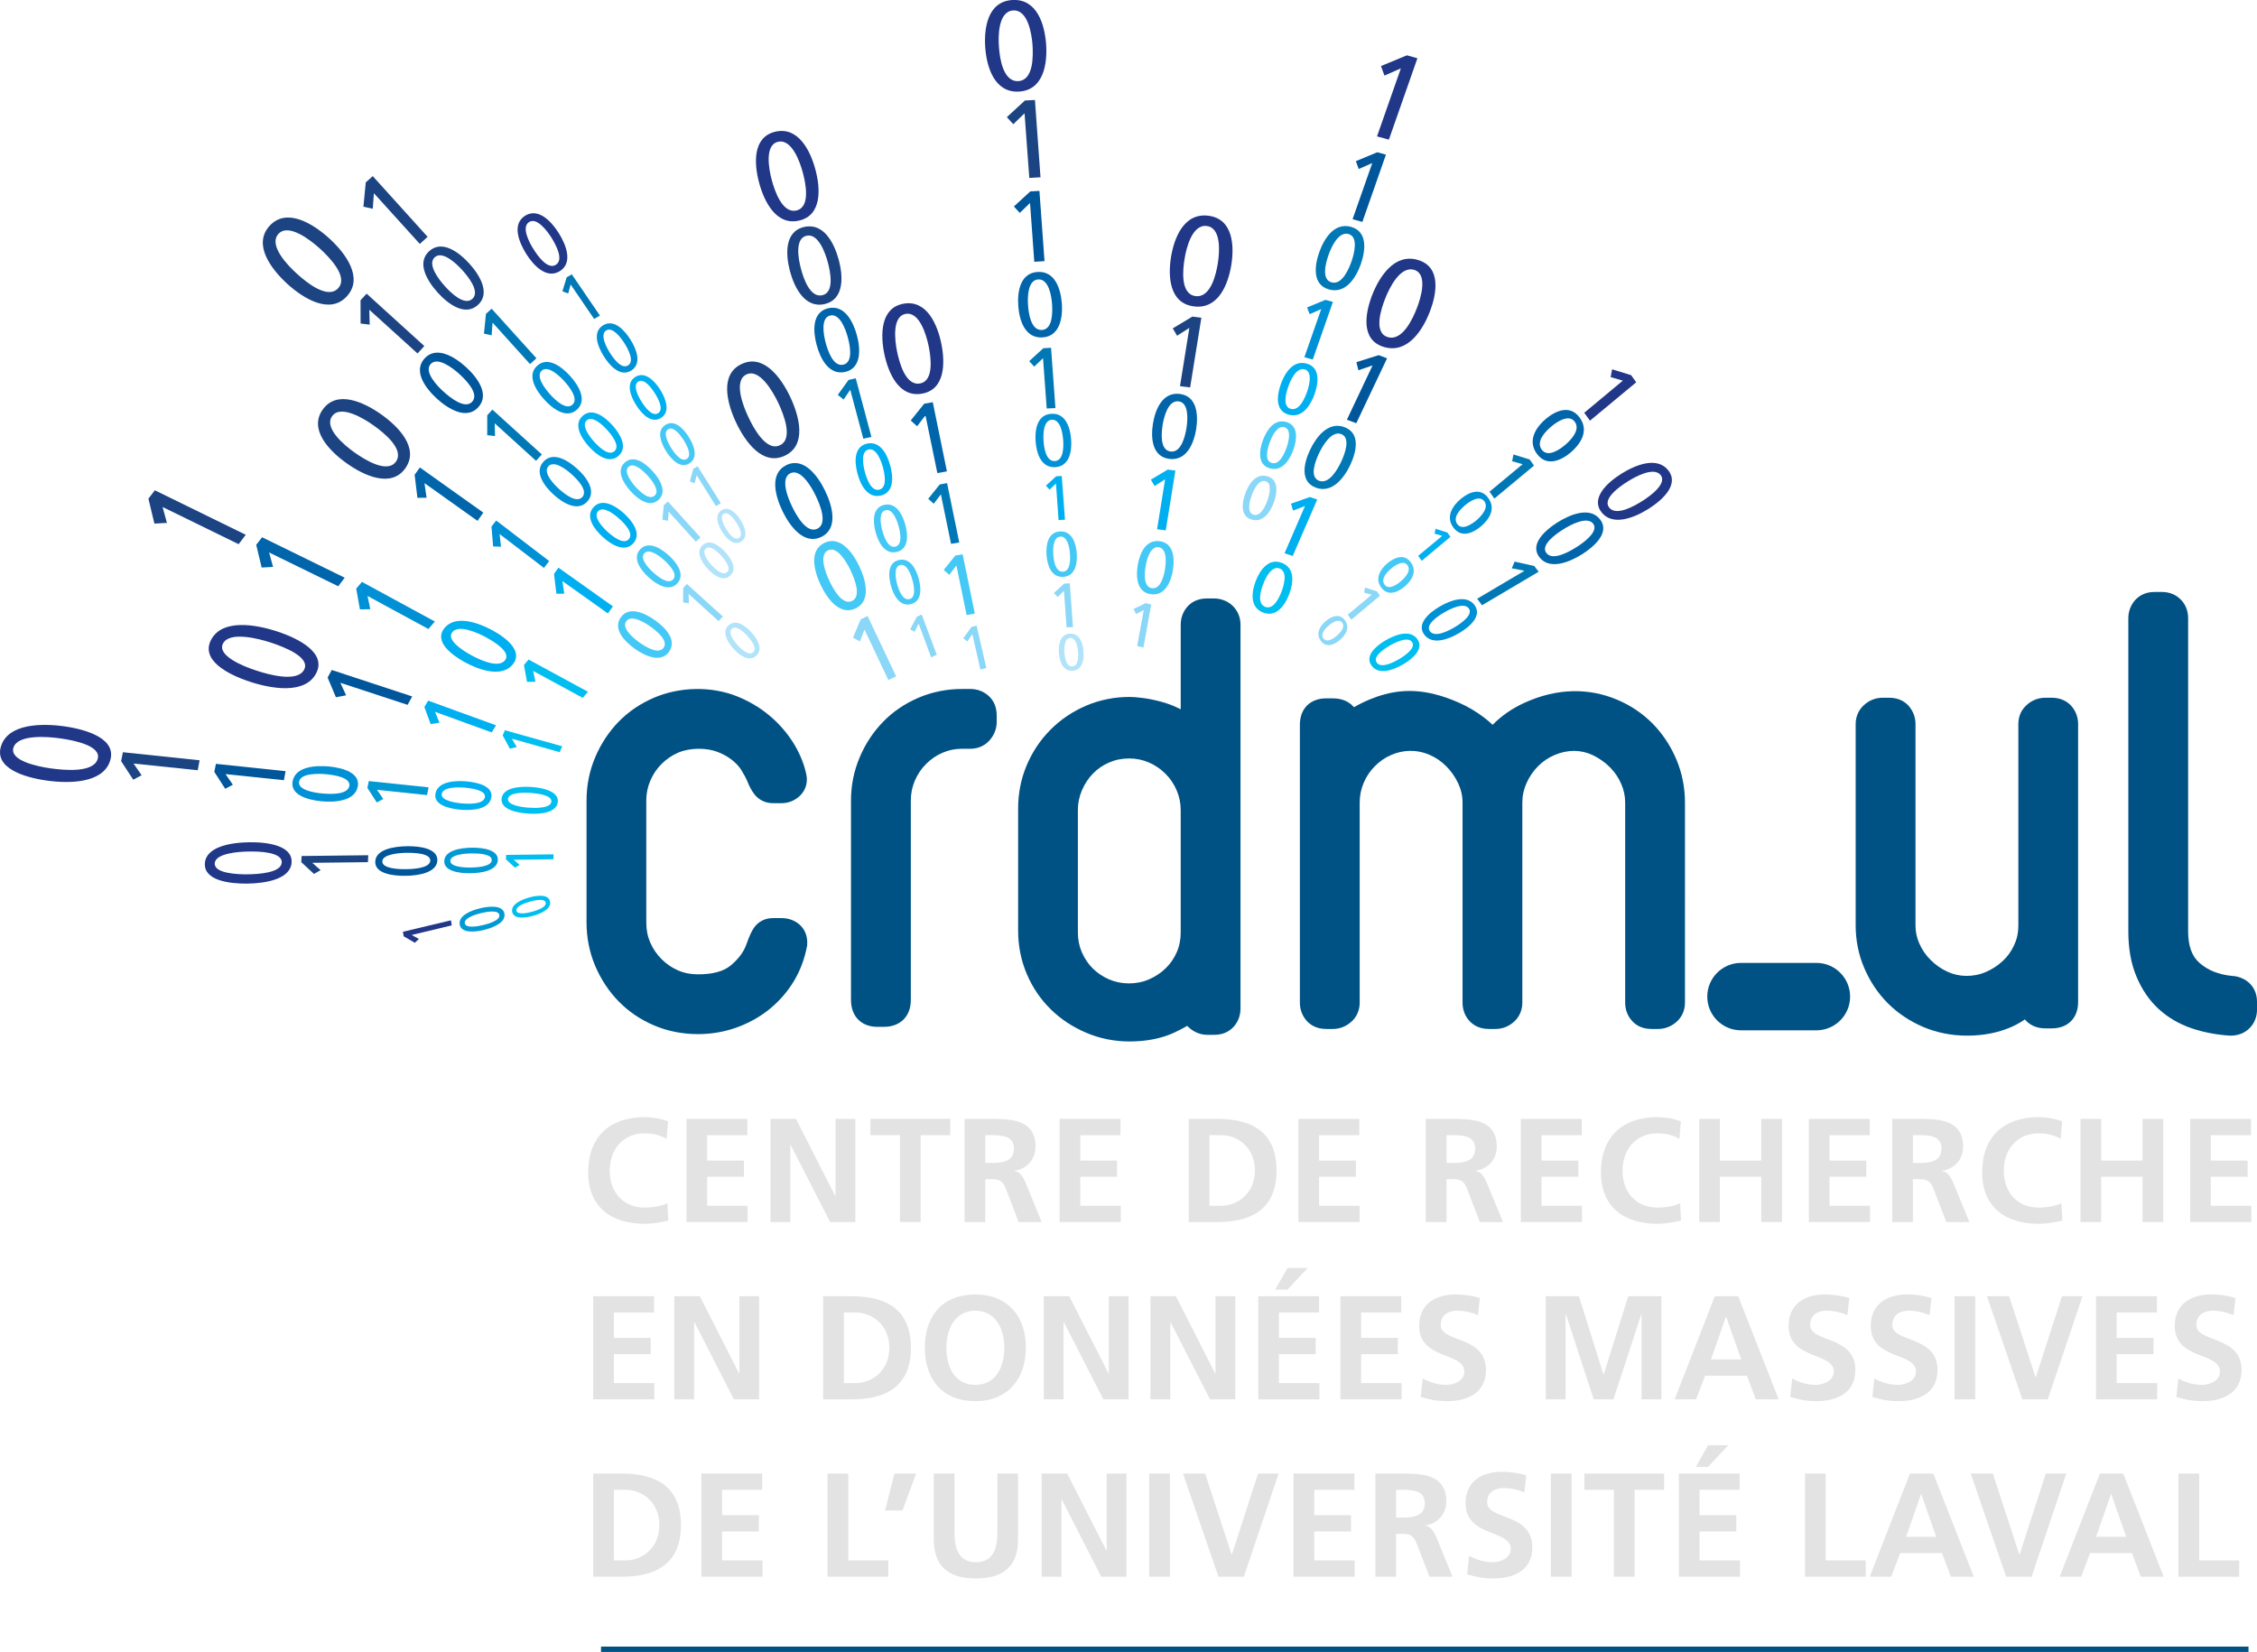 <svg xmlns:dc="http://purl.org/dc/elements/1.1/" xmlns:cc="http://creativecommons.org/ns#" xmlns:rdf="http://www.w3.org/1999/02/22-rdf-syntax-ns#" xmlns:svg="http://www.w3.org/2000/svg" xmlns="http://www.w3.org/2000/svg" xmlns:sodipodi="http://sodipodi.sourceforge.net/DTD/sodipodi-0.dtd" xmlns:inkscape="http://www.inkscape.org/namespaces/inkscape" viewBox="0 0 600 439.19" height="439.19" width="600" xml:space="preserve" id="svg2" sodipodi:docname="logo_fr.svg" inkscape:version="0.92.4 (5da689c313, 2019-01-14)"><defs id="defs6"><clipPath id="clipPath18" clipPathUnits="userSpaceOnUse"><path id="path16" d="M 0,792 H 612 V 0 H 0 Z" inkscape:connector-curvature="0"></path></clipPath></defs><g transform="matrix(5.975,0,0,-5.975,-1532.418,2581.626)" id="g10"><g id="g12"><g clip-path="url(#clipPath18)" id="g14"><g transform="translate(269.007,393.693)" id="g20"><path id="path22" style="fill:#213787;fill-opacity:1;fill-rule:nonzero;stroke:none" d="M 0,0 C 0.026,0.467 -0.997,0.498 -1.462,0.49 -1.934,0.485 -2.956,0.409 -2.982,-0.036 -3.008,-0.482 -1.99,-0.531 -1.52,-0.525 -1.055,-0.519 -0.026,-0.465 0,0 m -3.42,-0.041 c 0.043,0.75 1.164,0.933 1.982,0.943 0.817,0.01 1.918,-0.146 1.876,-0.898 -0.042,-0.749 -1.165,-0.933 -1.981,-0.942 -0.816,-0.008 -1.919,0.147 -1.877,0.897" inkscape:connector-curvature="0"></path></g><g transform="translate(270.364,393.68)" id="g24"><path id="path26" style="fill:#1c4483;fill-opacity:1;fill-rule:nonzero;stroke:none" d="M 0,0 0.372,-0.326 0.077,-0.494 -0.488,0.028 -0.473,0.303 2.493,0.338 2.477,0.029 Z" inkscape:connector-curvature="0"></path></g><g transform="translate(279.327,393.817)" id="g28"><path id="path30" style="fill:#00bef0;fill-opacity:1;fill-rule:nonzero;stroke:none" d="M 0,0 0.266,-0.232 0.055,-0.353 -0.348,0.021 -0.335,0.215 1.776,0.24 1.764,0.021 Z" inkscape:connector-curvature="0"></path></g><g transform="translate(275.616,393.773)" id="g32"><path id="path34" style="fill:#00569b;fill-opacity:1;fill-rule:nonzero;stroke:none" d="M 0,0 C 0.018,0.334 -0.715,0.354 -1.047,0.352 -1.384,0.348 -2.117,0.294 -2.135,-0.025 -2.152,-0.346 -1.426,-0.382 -1.089,-0.376 -0.757,-0.373 -0.021,-0.332 0,0 m -2.448,-0.029 c 0.03,0.537 0.834,0.668 1.419,0.675 0.584,0.008 1.372,-0.107 1.343,-0.642 -0.031,-0.535 -0.834,-0.67 -1.419,-0.675 -0.584,-0.008 -1.374,0.106 -1.343,0.642" inkscape:connector-curvature="0"></path></g><g transform="translate(278.35,393.795)" id="g36"><path id="path38" style="fill:#0099d4;fill-opacity:1;fill-rule:nonzero;stroke:none" d="M 0,0 C 0.016,0.288 -0.616,0.306 -0.903,0.304 -1.193,0.301 -1.825,0.254 -1.841,-0.021 -1.857,-0.297 -1.23,-0.329 -0.938,-0.325 -0.653,-0.321 -0.018,-0.286 0,0 m -2.112,-0.024 c 0.027,0.462 0.72,0.576 1.224,0.583 0.504,0.004 1.185,-0.094 1.159,-0.555 -0.026,-0.463 -0.72,-0.578 -1.225,-0.582 -0.504,-0.008 -1.186,0.091 -1.158,0.554" inkscape:connector-curvature="0"></path></g><g transform="translate(281.002,396.394)" id="g40"><path id="path42" style="fill:#00bef0;fill-opacity:1;fill-rule:nonzero;stroke:none" d="M 0,0 C 0.041,0.3 -0.617,0.372 -0.919,0.396 -1.222,0.416 -1.889,0.423 -1.928,0.136 -1.969,-0.15 -1.314,-0.238 -1.011,-0.26 -0.71,-0.281 -0.043,-0.298 0,0 m -2.211,0.155 c 0.066,0.482 0.802,0.542 1.331,0.505 0.527,-0.037 1.231,-0.201 1.165,-0.68 -0.067,-0.481 -0.804,-0.542 -1.333,-0.502 -0.527,0.035 -1.232,0.197 -1.163,0.677" inkscape:connector-curvature="0"></path></g><g transform="translate(280.751,391.907)" id="g44"><path id="path46" style="fill:#00bef0;fill-opacity:1;fill-rule:nonzero;stroke:none" d="M 0,0 C -0.042,0.209 -0.494,0.103 -0.696,0.048 -0.901,-0.009 -1.341,-0.158 -1.303,-0.358 -1.261,-0.555 -0.81,-0.461 -0.604,-0.404 -0.403,-0.349 0.042,-0.206 0,0 m -1.491,-0.409 c -0.069,0.33 0.402,0.541 0.758,0.64 0.357,0.098 0.857,0.155 0.925,-0.177 0.069,-0.332 -0.403,-0.543 -0.759,-0.641 -0.357,-0.099 -0.858,-0.156 -0.924,0.178" inkscape:connector-curvature="0"></path></g><g transform="translate(274.789,390.469)" id="g48"><path id="path50" style="fill:#213787;fill-opacity:1;fill-rule:nonzero;stroke:none" d="M 0,0 0.322,-0.176 0.139,-0.346 -0.357,-0.058 -0.391,0.143 1.744,0.652 1.783,0.428 Z" inkscape:connector-curvature="0"></path></g><g transform="translate(278.688,391.358)" id="g52"><path id="path54" style="fill:#0099d4;fill-opacity:1;fill-rule:nonzero;stroke:none" d="M 0,0 C -0.041,0.245 -0.573,0.141 -0.813,0.085 -1.057,0.026 -1.575,-0.134 -1.537,-0.367 -1.499,-0.601 -0.967,-0.508 -0.725,-0.45 -0.485,-0.392 0.041,-0.241 0,0 M -1.763,-0.422 C -1.829,-0.03 -1.27,0.2 -0.852,0.3 -0.428,0.401 0.16,0.446 0.227,0.058 0.293,-0.337 -0.268,-0.563 -0.688,-0.666 -1.109,-0.767 -1.697,-0.812 -1.763,-0.422" inkscape:connector-curvature="0"></path></g><g transform="translate(272.824,405.554)" id="g56"><path id="path58" style="fill:#0090d5;fill-opacity:1;fill-rule:nonzero;stroke:none" d="M 0,0 0.123,-0.59 -0.338,-0.598 -0.504,0.328 -0.248,0.625 2.994,-1.137 2.709,-1.471 Z" inkscape:connector-curvature="0"></path></g><g transform="translate(278.933,402.682)" id="g60"><path id="path62" style="fill:#00afef;fill-opacity:1;fill-rule:nonzero;stroke:none" d="m 0,0 c 0.307,0.363 -0.469,0.83 -0.832,1.029 -0.369,0.2 -1.207,0.584 -1.5,0.239 C -2.627,0.92 -1.869,0.441 -1.502,0.24 -1.139,0.043 -0.307,-0.359 0,0 m -2.678,1.455 c 0.494,0.58 1.479,0.238 2.119,-0.107 C 0.08,1 0.836,0.395 0.344,-0.186 -0.15,-0.766 -1.133,-0.426 -1.773,-0.08 -2.412,0.27 -3.168,0.871 -2.678,1.455" inkscape:connector-curvature="0"></path></g><g transform="translate(280.193,402.217)" id="g64"><path id="path66" style="fill:#00bef0;fill-opacity:1;fill-rule:nonzero;stroke:none" d="M 0,0 0.101,-0.48 -0.273,-0.486 -0.41,0.267 -0.203,0.508 2.438,-0.926 2.205,-1.197 Z" inkscape:connector-curvature="0"></path></g><g transform="translate(275.827,400.398)" id="g68"><path id="path70" style="fill:#00afef;fill-opacity:1;fill-rule:nonzero;stroke:none" d="m 0,0 0.197,-0.484 -0.391,-0.061 -0.281,0.76 0.169,0.283 3.019,-1.097 -0.192,-0.316 z" inkscape:connector-curvature="0"></path></g><g transform="translate(291.906,422.706)" id="g72"><path id="path74" style="fill:#213787;fill-opacity:1;fill-rule:nonzero;stroke:none" d="M 0,0 C 0.635,0.148 0.413,1.213 0.284,1.689 0.155,2.172 -0.21,3.197 -0.817,3.057 -1.423,2.916 -1.229,1.85 -1.101,1.367 -0.972,0.891 -0.633,-0.148 0,0 M -0.935,3.506 C 0.083,3.742 0.622,2.658 0.845,1.82 1.071,0.982 1.142,-0.215 0.12,-0.449 -0.899,-0.688 -1.437,0.398 -1.661,1.238 -1.886,2.076 -1.958,3.27 -0.935,3.506" inkscape:connector-curvature="0"></path></g><g transform="translate(293.993,415.845)" id="g76"><path id="path78" style="fill:#0065aa;fill-opacity:1;fill-rule:nonzero;stroke:none" d="M 0,0 C 0.453,0.107 0.294,0.869 0.201,1.209 0.109,1.557 -0.151,2.291 -0.583,2.188 -1.02,2.088 -0.879,1.326 -0.787,0.979 -0.697,0.639 -0.454,-0.105 0,0 M -0.67,2.512 C 0.061,2.68 0.443,1.902 0.605,1.303 0.766,0.703 0.813,-0.15 0.087,-0.322 -0.645,-0.49 -1.031,0.285 -1.19,0.887 -1.35,1.486 -1.402,2.34 -0.67,2.512" inkscape:connector-curvature="0"></path></g><g transform="translate(293.058,418.935)" id="g80"><path id="path82" style="fill:#1c4483;fill-opacity:1;fill-rule:nonzero;stroke:none" d="M 0,0 C 0.551,0.127 0.354,1.049 0.246,1.463 0.133,1.881 -0.181,2.77 -0.706,2.646 -1.234,2.523 -1.066,1.602 -0.951,1.184 -0.846,0.771 -0.549,-0.127 0,0 M -0.811,3.037 C 0.072,3.242 0.536,2.299 0.732,1.574 0.927,0.85 0.986,-0.184 0.105,-0.393 -0.78,-0.596 -1.245,0.346 -1.439,1.07 -1.632,1.797 -1.695,2.83 -0.811,3.037" inkscape:connector-curvature="0"></path></g><g transform="translate(294.3,414.728)" id="g84"><path id="path86" style="fill:#0078b5;fill-opacity:1;fill-rule:nonzero;stroke:none" d="m 0,0 -0.295,-0.434 -0.259,0.207 0.478,0.665 0.322,0.074 0.696,-2.608 -0.359,-0.082 z" inkscape:connector-curvature="0"></path></g><g transform="translate(296.305,407.747)" id="g88"><path id="path90" style="fill:#44c8f5;fill-opacity:1;fill-rule:nonzero;stroke:none" d="M 0,0 C 0.337,0.08 0.22,0.645 0.151,0.896 0.083,1.154 -0.109,1.697 -0.431,1.623 -0.755,1.545 -0.648,0.982 -0.581,0.727 -0.513,0.475 -0.335,-0.076 0,0 M -0.495,1.859 C 0.046,1.984 0.33,1.41 0.448,0.965 0.567,0.521 0.606,-0.111 0.063,-0.236 -0.478,-0.361 -0.762,0.213 -0.878,0.656 -0.997,1.1 -1.034,1.734 -0.495,1.859" inkscape:connector-curvature="0"></path></g><g transform="translate(295.589,410.282)" id="g92"><path id="path94" style="fill:#00afef;fill-opacity:1;fill-rule:nonzero;stroke:none" d="M 0,0 C 0.371,0.088 0.242,0.71 0.168,0.988 0.092,1.272 -0.121,1.871 -0.475,1.789 -0.832,1.703 -0.714,1.083 -0.641,0.801 -0.564,0.522 -0.369,-0.084 0,0 M -0.546,2.05 C 0.051,2.187 0.364,1.555 0.494,1.063 0.626,0.575 0.669,-0.123 0.07,-0.261 -0.526,-0.399 -0.84,0.234 -0.968,0.723 -1.099,1.212 -1.14,1.912 -0.546,2.05" inkscape:connector-curvature="0"></path></g><g transform="translate(296.933,405.413)" id="g96"><path id="path98" style="fill:#44c8f5;fill-opacity:1;fill-rule:nonzero;stroke:none" d="M 0,0 C 0.314,0.072 0.201,0.602 0.138,0.838 0.074,1.076 -0.104,1.588 -0.408,1.518 -0.707,1.447 -0.613,0.918 -0.549,0.68 -0.486,0.441 -0.315,-0.074 0,0 M -0.467,1.74 C 0.039,1.859 0.305,1.32 0.416,0.902 0.531,0.486 0.564,-0.105 0.058,-0.225 c -0.507,-0.117 -0.774,0.42 -0.885,0.84 -0.111,0.414 -0.149,1.008 0.36,1.125" inkscape:connector-curvature="0"></path></g><g transform="translate(297.402,415.009)" id="g100"><path id="path102" style="fill:#213787;fill-opacity:1;fill-rule:nonzero;stroke:none" d="M 0,0 C 0.642,0.115 0.484,1.191 0.385,1.674 0.282,2.162 -0.021,3.205 -0.635,3.096 -1.249,2.986 -1.119,1.91 -1.019,1.424 -0.919,0.941 -0.644,-0.115 0,0 M -0.729,3.549 C 0.304,3.734 0.777,2.623 0.95,1.775 1.125,0.926 1.127,-0.271 0.093,-0.453 -0.938,-0.641 -1.411,0.473 -1.587,1.322 -1.761,2.17 -1.763,3.365 -0.729,3.549" inkscape:connector-curvature="0"></path></g><g transform="translate(297.647,413.593)" id="g104"><path id="path106" style="fill:#0065aa;fill-opacity:1;fill-rule:nonzero;stroke:none" d="m 0,0 -0.371,-0.488 -0.284,0.256 0.6,0.748 0.381,0.066 0.629,-3.078 -0.425,-0.076 z" inkscape:connector-curvature="0"></path></g><g transform="translate(299.024,406.911)" id="g108"><path id="path110" style="fill:#44c8f5;fill-opacity:1;fill-rule:nonzero;stroke:none" d="m 0,0 -0.318,-0.418 -0.246,0.219 0.515,0.64 0.326,0.057 0.543,-2.639 -0.366,-0.064 z" inkscape:connector-curvature="0"></path></g><g transform="translate(298.333,410.075)" id="g112"><path id="path114" style="fill:#0078b5;fill-opacity:1;fill-rule:nonzero;stroke:none" d="M 0,0 -0.318,-0.418 -0.563,-0.197 -0.049,0.441 0.276,0.5 0.818,-2.141 0.453,-2.203 Z" inkscape:connector-curvature="0"></path></g><g transform="translate(302.3,423.038)" id="g116"><path id="path118" style="fill:#00569b;fill-opacity:1;fill-rule:nonzero;stroke:none" d="M 0,0 -0.457,-0.439 -0.718,-0.154 0.013,0.518 0.418,0.539 0.644,-2.586 0.189,-2.615 Z" inkscape:connector-curvature="0"></path></g><g transform="translate(302.056,427.029)" id="g120"><path id="path122" style="fill:#1c4483;fill-opacity:1;fill-rule:nonzero;stroke:none" d="M 0,0 -0.502,-0.484 -0.788,-0.17 0.016,0.57 0.462,0.594 0.71,-2.846 0.211,-2.875 Z" inkscape:connector-curvature="0"></path></g><g transform="translate(268.445,407.489)" id="g124"><path id="path126" style="fill:#0065aa;fill-opacity:1;fill-rule:nonzero;stroke:none" d="M 0,0 0.176,-0.643 -0.332,-0.67 -0.574,0.34 -0.313,0.678 3.364,-1.123 3.075,-1.504 Z" inkscape:connector-curvature="0"></path></g><g transform="translate(263.706,409.512)" id="g128"><path id="path130" style="fill:#1c4483;fill-opacity:1;fill-rule:nonzero;stroke:none" d="m 0,0 0.193,-0.707 -0.558,-0.031 -0.266,1.111 0.287,0.371 4.043,-1.98 -0.316,-0.418 z" inkscape:connector-curvature="0"></path></g><g transform="translate(302.829,417.389)" id="g132"><path id="path134" style="fill:#0065aa;fill-opacity:1;fill-rule:nonzero;stroke:none" d="M 0,0 C 0.488,0.029 0.475,0.805 0.451,1.156 0.425,1.512 0.304,2.277 -0.164,2.25 -0.635,2.223 -0.646,1.451 -0.617,1.096 -0.595,0.744 -0.49,-0.027 0,0 M -0.188,2.582 C 0.6,2.627 0.838,1.797 0.886,1.18 0.93,0.564 0.809,-0.285 0.022,-0.332 c -0.788,-0.045 -1.03,0.785 -1.075,1.402 -0.043,0.618 0.074,1.465 0.865,1.512" inkscape:connector-curvature="0"></path></g><g transform="translate(301.779,428.462)" id="g136"><path id="path138" style="fill:#213787;fill-opacity:1;fill-rule:nonzero;stroke:none" d="M 0,0 C 0.683,0.039 0.662,1.124 0.631,1.616 0.594,2.112 0.425,3.183 -0.229,3.144 -0.888,3.105 -0.902,2.026 -0.863,1.53 -0.83,1.04 -0.686,-0.039 0,0 M -0.264,3.609 C 0.838,3.671 1.171,2.511 1.236,1.649 1.299,0.788 1.13,-0.399 0.031,-0.466 c -1.099,-0.061 -1.44,1.1 -1.503,1.961 -0.06,0.863 0.103,2.047 1.208,2.114" inkscape:connector-curvature="0"></path></g><g transform="translate(302.878,416.133)" id="g140"><path id="path142" style="fill:#0078b5;fill-opacity:1;fill-rule:nonzero;stroke:none" d="M 0,0 -0.393,-0.375 -0.615,-0.131 0.011,0.443 0.357,0.465 0.552,-2.219 0.164,-2.238 Z" inkscape:connector-curvature="0"></path></g><g transform="translate(303.403,411.555)" id="g144"><path id="path146" style="fill:#0090d5;fill-opacity:1;fill-rule:nonzero;stroke:none" d="M 0,0 C 0.4,0.023 0.393,0.656 0.371,0.943 0.35,1.232 0.252,1.859 -0.132,1.84 -0.517,1.816 -0.523,1.184 -0.502,0.895 -0.483,0.607 -0.398,-0.021 0,0 M -0.152,2.105 C 0.492,2.145 0.688,1.469 0.725,0.963 0.762,0.461 0.664,-0.232 0.02,-0.271 c -0.642,-0.036 -0.838,0.64 -0.875,1.142 -0.038,0.506 0.059,1.199 0.703,1.234" inkscape:connector-curvature="0"></path></g><g transform="translate(303.764,406.633)" id="g148"><path id="path150" style="fill:#44c8f5;fill-opacity:1;fill-rule:nonzero;stroke:none" d="M 0,0 C 0.339,0.02 0.331,0.561 0.312,0.803 0.296,1.049 0.211,1.582 -0.114,1.563 -0.44,1.545 -0.448,1.008 -0.429,0.762 -0.413,0.516 -0.341,-0.02 0,0 M -0.132,1.791 C 0.415,1.822 0.582,1.248 0.614,0.82 0.646,0.393 0.563,-0.197 0.015,-0.229 -0.532,-0.26 -0.699,0.314 -0.731,0.742 -0.761,1.17 -0.679,1.76 -0.132,1.791" inkscape:connector-curvature="0"></path></g><g transform="translate(303.81,405.781)" id="g152"><path id="path154" style="fill:#8ad7f8;fill-opacity:1;fill-rule:nonzero;stroke:none" d="M 0,0 -0.285,-0.273 -0.448,-0.096 0.007,0.322 0.257,0.336 0.4,-1.609 0.116,-1.627 Z" inkscape:connector-curvature="0"></path></g><g transform="translate(297.343,404.321)" id="g156"><path id="path158" style="fill:#8ad7f8;fill-opacity:1;fill-rule:nonzero;stroke:none" d="m 0,0 -0.18,-0.363 -0.197,0.111 0.295,0.561 0.219,0.101 0.67,-1.791 -0.25,-0.117 z" inkscape:connector-curvature="0"></path></g><g transform="translate(299.734,403.855)" id="g160"><path id="path162" style="fill:#8ad7f8;fill-opacity:1;fill-rule:nonzero;stroke:none" d="m 0,0 -0.224,-0.327 -0.18,0.143 0.362,0.503 0.23,0.063 0.434,-1.888 -0.264,-0.072 z" inkscape:connector-curvature="0"></path></g><g transform="translate(307.359,404.927)" id="g164"><path id="path166" style="fill:#8ad7f8;fill-opacity:1;fill-rule:nonzero;stroke:none" d="M 0,0 -0.341,-0.176 -0.454,0.047 0.088,0.309 0.333,0.244 -0.015,-1.67 -0.292,-1.6 Z" inkscape:connector-curvature="0"></path></g><g transform="translate(303.454,410.557)" id="g168"><path id="path170" style="fill:#00afef;fill-opacity:1;fill-rule:nonzero;stroke:none" d="M 0,0 -0.286,-0.273 -0.447,-0.096 0.008,0.322 0.257,0.336 0.401,-1.609 0.116,-1.627 Z" inkscape:connector-curvature="0"></path></g><g transform="translate(304.181,402.414)" id="g172"><path id="path174" style="fill:#b1e3fa;fill-opacity:1;fill-rule:nonzero;stroke:none" d="M 0,0 C 0.275,0.018 0.269,0.453 0.255,0.654 0.238,0.855 0.17,1.291 -0.094,1.273 -0.36,1.256 -0.365,0.82 -0.352,0.619 -0.338,0.422 -0.277,-0.016 0,0 M -0.109,1.461 C 0.339,1.486 0.475,1.018 0.499,0.668 0.525,0.32 0.459,-0.162 0.01,-0.186 c -0.446,-0.027 -0.581,0.442 -0.608,0.791 -0.023,0.35 0.042,0.831 0.489,0.856" inkscape:connector-curvature="0"></path></g><g transform="translate(309.665,418.896)" id="g176"><path id="path178" style="fill:#213787;fill-opacity:1;fill-rule:nonzero;stroke:none" d="M 0,0 C 0.677,-0.084 0.914,0.98 0.991,1.465 1.07,1.959 1.151,3.037 0.499,3.119 -0.149,3.203 -0.413,2.146 -0.49,1.654 -0.571,1.168 -0.682,0.086 0,0 M 0.572,3.576 C 1.666,3.439 1.728,2.246 1.591,1.391 1.453,0.535 1.018,-0.6 -0.076,-0.457 -1.169,-0.32 -1.23,0.875 -1.094,1.73 c 0.137,0.856 0.575,1.987 1.666,1.846" inkscape:connector-curvature="0"></path></g><g transform="translate(309.388,417.481)" id="g180"><path id="path182" style="fill:#1c4483;fill-opacity:1;fill-rule:nonzero;stroke:none" d="m 0,0 -0.547,-0.348 -0.19,0.328 0.872,0.524 0.4,-0.051 -0.5,-3.103 -0.451,0.058 z" inkscape:connector-curvature="0"></path></g><g transform="translate(308.552,411.981)" id="g184"><path id="path186" style="fill:#0065aa;fill-opacity:1;fill-rule:nonzero;stroke:none" d="M 0,0 C 0.485,-0.061 0.652,0.701 0.709,1.049 0.766,1.402 0.823,2.176 0.359,2.232 -0.108,2.291 -0.295,1.539 -0.352,1.186 -0.409,0.836 -0.486,0.063 0,0 M 0.412,2.563 C 1.192,2.461 1.236,1.607 1.14,0.994 1.039,0.383 0.727,-0.426 -0.055,-0.328 c -0.781,0.099 -0.827,0.955 -0.728,1.568 0.099,0.612 0.411,1.418 1.195,1.323" inkscape:connector-curvature="0"></path></g><g transform="translate(308.31,410.745)" id="g188"><path id="path190" style="fill:#00afef;fill-opacity:1;fill-rule:nonzero;stroke:none" d="m 0,0 -0.469,-0.299 -0.164,0.283 0.747,0.448 0.343,-0.043 -0.428,-2.66 -0.386,0.048 z" inkscape:connector-curvature="0"></path></g><g transform="translate(307.726,405.899)" id="g192"><path id="path194" style="fill:#44c8f5;fill-opacity:1;fill-rule:nonzero;stroke:none" d="M 0,0 C 0.397,-0.051 0.535,0.572 0.58,0.857 0.626,1.145 0.676,1.773 0.294,1.824 -0.088,1.871 -0.24,1.256 -0.284,0.967 -0.332,0.684 -0.395,0.051 0,0 M 0.336,2.092 C 0.977,2.012 1.013,1.313 0.932,0.811 0.852,0.313 0.596,-0.35 -0.042,-0.268 c -0.638,0.082 -0.677,0.78 -0.594,1.28 0.081,0.498 0.335,1.16 0.972,1.08" inkscape:connector-curvature="0"></path></g><g transform="translate(312.761,405.069)" id="g196"><path id="path198" style="fill:#00bef0;fill-opacity:1;fill-rule:nonzero;stroke:none" d="M 0,0 C 0.377,-0.147 0.635,0.428 0.735,0.695 0.836,0.963 1.01,1.564 0.647,1.707 0.284,1.847 0.014,1.283 -0.086,1.014 -0.188,0.748 -0.377,0.146 0,0 M 0.742,1.958 C 1.351,1.723 1.248,1.031 1.069,0.563 0.891,0.096 0.512,-0.488 -0.096,-0.252 c -0.605,0.238 -0.505,0.928 -0.326,1.395 0.179,0.466 0.56,1.048 1.164,0.815" inkscape:connector-curvature="0"></path></g><g transform="translate(317.527,424.817)" id="g200"><path id="path202" style="fill:#00569b;fill-opacity:1;fill-rule:nonzero;stroke:none" d="M 0,0 -0.604,-0.266 -0.73,0.084 0.222,0.48 0.608,0.373 -0.441,-2.619 -0.877,-2.5 Z" inkscape:connector-curvature="0"></path></g><g transform="translate(318.799,429.03)" id="g204"><path id="path206" style="fill:#213787;fill-opacity:1;fill-rule:nonzero;stroke:none" d="M 0,0 -0.73,-0.322 -0.885,0.102 0.269,0.58 0.736,0.449 -0.533,-3.172 -1.061,-3.027 Z" inkscape:connector-curvature="0"></path></g><g transform="translate(315.717,419.507)" id="g208"><path id="path210" style="fill:#0078b5;fill-opacity:1;fill-rule:nonzero;stroke:none" d="M 0,0 C 0.466,-0.127 0.769,0.602 0.887,0.936 1.006,1.277 1.203,2.029 0.752,2.152 0.303,2.277 -0.018,1.559 -0.137,1.219 -0.255,0.883 -0.471,0.131 0,0 M 0.863,2.471 C 1.617,2.262 1.508,1.41 1.303,0.82 1.096,0.23 0.641,-0.523 -0.114,-0.316 c -0.754,0.209 -0.646,1.06 -0.438,1.65 0.208,0.59 0.659,1.344 1.415,1.137" inkscape:connector-curvature="0"></path></g><g transform="translate(315.255,418.319)" id="g212"><path id="path214" style="fill:#0090d5;fill-opacity:1;fill-rule:nonzero;stroke:none" d="M 0,0 -0.515,-0.227 -0.628,0.074 0.189,0.41 0.521,0.32 -0.376,-2.246 -0.749,-2.143 Z" inkscape:connector-curvature="0"></path></g><g transform="translate(313.899,413.878)" id="g216"><path id="path218" style="fill:#00afef;fill-opacity:1;fill-rule:nonzero;stroke:none" d="M 0,0 C 0.384,-0.105 0.633,0.488 0.728,0.762 0.824,1.041 0.984,1.656 0.618,1.758 0.251,1.859 -0.013,1.273 -0.108,0.994 -0.206,0.721 -0.382,0.105 0,0 M 0.708,2.016 C 1.323,1.846 1.235,1.152 1.065,0.668 0.896,0.188 0.527,-0.43 -0.09,-0.258 c -0.615,0.17 -0.525,0.863 -0.356,1.344 0.168,0.482 0.539,1.102 1.154,0.93" inkscape:connector-curvature="0"></path></g><g transform="translate(313.056,411.47)" id="g220"><path id="path222" style="fill:#44c8f5;fill-opacity:1;fill-rule:nonzero;stroke:none" d="M 0,0 C 0.35,-0.098 0.573,0.441 0.659,0.691 0.747,0.943 0.894,1.5 0.561,1.592 0.227,1.684 -0.009,1.152 -0.099,0.898 -0.185,0.65 -0.347,0.096 0,0 M 0.642,1.826 C 1.198,1.67 1.12,1.041 0.965,0.605 0.811,0.168 0.478,-0.393 -0.083,-0.238 -0.64,-0.082 -0.561,0.547 -0.406,0.984 -0.251,1.422 0.083,1.98 0.642,1.826" inkscape:connector-curvature="0"></path></g><g transform="translate(312.25,409.169)" id="g224"><path id="path226" style="fill:#8ad7f8;fill-opacity:1;fill-rule:nonzero;stroke:none" d="M 0,0 C 0.326,-0.09 0.535,0.416 0.617,0.648 0.698,0.883 0.836,1.406 0.524,1.492 0.213,1.58 -0.012,1.082 -0.093,0.846 -0.176,0.611 -0.324,0.09 0,0 M 0.6,1.713 C 1.125,1.566 1.049,0.979 0.904,0.568 0.762,0.158 0.447,-0.363 -0.078,-0.219 -0.601,-0.076 -0.525,0.514 -0.379,0.924 -0.236,1.334 0.078,1.857 0.6,1.713" inkscape:connector-curvature="0"></path></g><g transform="translate(318.22,417.071)" id="g228"><path id="path230" style="fill:#213787;fill-opacity:1;fill-rule:nonzero;stroke:none" d="M 0,0 C 0.647,-0.191 1.11,0.822 1.29,1.287 1.476,1.76 1.787,2.812 1.167,2.994 0.546,3.177 0.06,2.178 -0.122,1.707 -0.306,1.239 -0.648,0.191 0,0 M 1.338,3.433 C 2.381,3.126 2.183,1.941 1.863,1.12 1.543,0.299 0.872,-0.749 -0.173,-0.439 c -1.041,0.307 -0.843,1.492 -0.523,2.313 0.321,0.821 0.992,1.869 2.034,1.559" inkscape:connector-curvature="0"></path></g><g transform="translate(317.54,415.812)" id="g232"><path id="path234" style="fill:#00569b;fill-opacity:1;fill-rule:nonzero;stroke:none" d="m 0,0 -0.631,-0.215 -0.088,0.36 0.99,0.312 0.374,-0.141 -1.37,-2.888 -0.418,0.156 z" inkscape:connector-curvature="0"></path></g><g transform="translate(315.161,410.679)" id="g236"><path id="path238" style="fill:#0078b5;fill-opacity:1;fill-rule:nonzero;stroke:none" d="M 0,0 C 0.454,-0.168 0.834,0.533 0.986,0.855 1.141,1.184 1.417,1.918 0.984,2.078 0.549,2.24 0.153,1.553 -0.002,1.225 -0.156,0.9 -0.451,0.17 0,0 M 1.129,2.387 C 1.858,2.113 1.656,1.275 1.387,0.705 1.117,0.135 0.582,-0.576 -0.144,-0.307 c -0.729,0.274 -0.529,1.112 -0.258,1.682 0.271,0.57 0.801,1.281 1.531,1.012" inkscape:connector-curvature="0"></path></g><g transform="translate(314.533,409.556)" id="g240"><path id="path242" style="fill:#00afef;fill-opacity:1;fill-rule:nonzero;stroke:none" d="M 0,0 -0.532,-0.201 -0.621,0.105 0.219,0.4 0.545,0.291 -0.546,-2.224 -0.909,-2.101 Z" inkscape:connector-curvature="0"></path></g><g transform="translate(325.277,407.459)" id="g244"><path id="path246" style="fill:#0065aa;fill-opacity:1;fill-rule:nonzero;stroke:none" d="M 0,0 C 0.286,-0.354 1.021,0.068 1.345,0.273 1.673,0.479 2.344,0.978 2.074,1.317 1.799,1.658 1.054,1.255 0.728,1.045 0.404,0.841 -0.281,0.355 0,0 M 2.378,1.51 C 2.833,0.94 2.164,0.321 1.597,-0.043 1.027,-0.401 0.151,-0.761 -0.305,-0.193 -0.759,0.377 -0.093,0.998 0.476,1.36 1.045,1.72 1.92,2.082 2.378,1.51" inkscape:connector-curvature="0"></path></g><g transform="translate(328.069,409.483)" id="g248"><path id="path250" style="fill:#213787;fill-opacity:1;fill-rule:nonzero;stroke:none" d="M 0,0 C 0.315,-0.39 1.127,0.075 1.482,0.302 1.844,0.529 2.585,1.078 2.287,1.452 1.983,1.828 1.162,1.384 0.804,1.153 0.446,0.928 -0.31,0.391 0,0 M 2.623,1.666 C 3.125,1.037 2.388,0.354 1.76,-0.046 1.133,-0.442 0.166,-0.839 -0.337,-0.212 -0.836,0.416 -0.103,1.101 0.525,1.5 1.153,1.896 2.116,2.295 2.623,1.666" inkscape:connector-curvature="0"></path></g><g transform="translate(324.297,406.674)" id="g252"><path id="path254" style="fill:#0078b5;fill-opacity:1;fill-rule:nonzero;stroke:none" d="m 0,0 -0.563,0.111 0.126,0.297 0.875,-0.195 0.193,-0.256 -2.519,-1.49 -0.215,0.289 z" inkscape:connector-curvature="0"></path></g><g transform="translate(320.094,403.982)" id="g256"><path id="path258" style="fill:#0090d5;fill-opacity:1;fill-rule:nonzero;stroke:none" d="M 0,0 C 0.224,-0.297 0.835,0.025 1.106,0.186 1.378,0.348 1.938,0.734 1.727,1.02 1.514,1.305 0.894,0.994 0.62,0.832 0.352,0.674 -0.222,0.295 0,0 M 1.979,1.17 C 2.337,0.691 1.775,0.203 1.301,-0.078 0.83,-0.357 0.105,-0.629 -0.253,-0.15 -0.61,0.326 -0.049,0.816 0.424,1.096 0.896,1.375 1.622,1.648 1.979,1.17" inkscape:connector-curvature="0"></path></g><g transform="translate(317.729,402.584)" id="g260"><path id="path262" style="fill:#00bef0;fill-opacity:1;fill-rule:nonzero;stroke:none" d="M 0,0 C 0.202,-0.27 0.76,0.023 1.004,0.168 1.25,0.314 1.758,0.666 1.564,0.924 1.371,1.182 0.813,0.9 0.563,0.754 0.32,0.611 -0.2,0.27 0,0 M 1.795,1.061 C 2.118,0.629 1.61,0.184 1.18,-0.068 0.751,-0.322 0.096,-0.57 -0.23,-0.135 -0.554,0.297 -0.045,0.74 0.383,0.992 0.813,1.246 1.47,1.49 1.795,1.061" inkscape:connector-curvature="0"></path></g><g transform="translate(269.998,402.266)" id="g264"><path id="path266" style="fill:#213787;fill-opacity:1;fill-rule:nonzero;stroke:none" d="M 0,0 C 0.309,0.564 -0.901,1.023 -1.462,1.209 -2.028,1.395 -3.303,1.722 -3.599,1.181 -3.896,0.639 -2.703,0.156 -2.137,-0.027 -1.576,-0.213 -0.308,-0.568 0,0 m -4.125,1.354 c 0.495,0.912 1.948,0.678 2.935,0.353 0.988,-0.324 2.218,-0.971 1.718,-1.882 -0.495,-0.911 -1.95,-0.679 -2.938,-0.352 -0.986,0.322 -2.214,0.97 -1.715,1.881" inkscape:connector-curvature="0"></path></g><g transform="translate(260.812,398.284)" id="g268"><path id="path270" style="fill:#213787;fill-opacity:1;fill-rule:nonzero;stroke:none" d="m 0,0 c 0.206,0.606 -1.063,0.848 -1.646,0.931 -0.589,0.086 -1.896,0.184 -2.093,-0.4 -0.196,-0.585 1.058,-0.848 1.646,-0.932 C -1.511,-0.482 -0.202,-0.612 0,0 m -4.288,0.607 c 0.328,0.982 1.799,1.006 2.822,0.86 1.027,-0.147 2.348,-0.568 2.018,-1.55 -0.329,-0.98 -1.801,-1.005 -2.826,-0.859 -1.025,0.145 -2.344,0.568 -2.014,1.549" inkscape:connector-curvature="0"></path></g><g transform="translate(271.616,401.69)" id="g272"><path id="path274" style="fill:#00569b;fill-opacity:1;fill-rule:nonzero;stroke:none" d="M 0,0 0.254,-0.557 -0.198,-0.643 -0.568,0.234 -0.384,0.57 3.195,-0.607 2.99,-0.981 Z" inkscape:connector-curvature="0"></path></g><g transform="translate(279.246,399.202)" id="g276"><path id="path278" style="fill:#00bef0;fill-opacity:1;fill-rule:nonzero;stroke:none" d="M 0,0 0.217,-0.373 -0.087,-0.445 -0.409,0.147 -0.31,0.377 2.239,-0.337 2.128,-0.599 Z" inkscape:connector-curvature="0"></path></g><g transform="translate(286.205,377.763)" id="g280"><path id="path282" style="fill:#e3e3e3;fill-opacity:1;fill-rule:nonzero;stroke:none" d="m 0,0 c -0.336,-0.08 -0.697,-0.145 -1.047,-0.145 -1.486,0 -2.517,0.741 -2.517,2.293 0,1.575 0.959,2.454 2.517,2.454 0.303,0 0.705,-0.059 1.039,-0.19 L -0.074,3.637 c -0.348,0.197 -0.664,0.242 -0.992,0.242 -0.948,0 -1.539,-0.723 -1.539,-1.662 0,-0.936 0.58,-1.641 1.558,-1.641 0.361,0 0.789,0.082 1.006,0.192 z" inkscape:connector-curvature="0"></path></g><g transform="translate(287.014,382.286)" id="g284"><path id="path286" style="fill:#e3e3e3;fill-opacity:1;fill-rule:nonzero;stroke:none" d="M 0,0 H 2.709 V -0.725 H 0.92 V -1.854 H 2.557 V -2.576 H 0.92 V -3.865 H 2.721 V -4.59 H 0 Z" inkscape:connector-curvature="0"></path></g><g transform="translate(290.754,382.286)" id="g288"><path id="path290" style="fill:#e3e3e3;fill-opacity:1;fill-rule:nonzero;stroke:none" d="m 0,0 h 1.131 l 1.75,-3.434 H 2.893 V 0 h 0.88 V -4.59 H 2.65 L 0.895,-1.156 H 0.881 V -4.59 H 0 Z" inkscape:connector-curvature="0"></path></g><g transform="translate(296.514,381.562)" id="g292"><path id="path294" style="fill:#e3e3e3;fill-opacity:1;fill-rule:nonzero;stroke:none" d="m 0,0 h -1.314 v 0.725 h 3.55 V 0 H 0.92 V -3.865 H 0 Z" inkscape:connector-curvature="0"></path></g><g transform="translate(300.309,380.325)" id="g296"><path id="path298" style="fill:#e3e3e3;fill-opacity:1;fill-rule:nonzero;stroke:none" d="m 0,0 h 0.301 c 0.455,0 0.974,0.066 0.974,0.641 0,0.552 -0.513,0.595 -0.974,0.595 H 0 Z M -0.922,1.961 H 0.07 c 0.987,0 2.166,0.033 2.166,-1.244 0,-0.539 -0.363,-0.985 -0.949,-1.063 v -0.013 c 0.25,-0.02 0.395,-0.27 0.488,-0.475 L 2.51,-2.629 H 1.484 l -0.55,1.434 c -0.133,0.341 -0.25,0.474 -0.637,0.474 H 0 v -1.908 h -0.922 z" inkscape:connector-curvature="0"></path></g><g transform="translate(303.615,382.286)" id="g300"><path id="path302" style="fill:#e3e3e3;fill-opacity:1;fill-rule:nonzero;stroke:none" d="M 0,0 H 2.709 V -0.725 H 0.922 V -1.854 H 2.557 V -2.576 H 0.922 V -3.865 H 2.723 V -4.59 H 0 Z" inkscape:connector-curvature="0"></path></g><g transform="translate(310.281,378.421)" id="g304"><path id="path306" style="fill:#e3e3e3;fill-opacity:1;fill-rule:nonzero;stroke:none" d="m 0,0 h 0.516 c 0.767,0 1.509,0.572 1.509,1.57 0,1 -0.742,1.571 -1.509,1.571 H 0 Z m -0.92,3.865 h 1.258 c 1.406,0 2.648,-0.472 2.648,-2.295 0,-1.82 -1.242,-2.295 -2.648,-2.295 H -0.92 Z" inkscape:connector-curvature="0"></path></g><g transform="translate(314.242,382.286)" id="g308"><path id="path310" style="fill:#e3e3e3;fill-opacity:1;fill-rule:nonzero;stroke:none" d="M 0,0 H 2.707 V -0.725 H 0.918 V -1.854 H 2.555 V -2.576 H 0.918 V -3.865 H 2.721 V -4.59 H 0 Z" inkscape:connector-curvature="0"></path></g><g transform="translate(320.83,380.325)" id="g312"><path id="path314" style="fill:#e3e3e3;fill-opacity:1;fill-rule:nonzero;stroke:none" d="m 0,0 h 0.301 c 0.453,0 0.972,0.066 0.972,0.641 0,0.552 -0.513,0.595 -0.972,0.595 H 0 Z m -0.924,1.961 h 0.996 c 0.987,0 2.164,0.033 2.164,-1.244 0,-0.539 -0.365,-0.985 -0.951,-1.063 v -0.013 c 0.252,-0.02 0.397,-0.27 0.488,-0.475 L 2.512,-2.629 H 1.484 L 0.932,-1.195 C 0.801,-0.854 0.684,-0.721 0.295,-0.721 H 0 v -1.908 h -0.924 z" inkscape:connector-curvature="0"></path></g><g transform="translate(324.137,382.286)" id="g316"><path id="path318" style="fill:#e3e3e3;fill-opacity:1;fill-rule:nonzero;stroke:none" d="M 0,0 H 2.709 V -0.725 H 0.92 V -1.854 H 2.559 V -2.576 H 0.92 V -3.865 H 2.721 V -4.59 H 0 Z" inkscape:connector-curvature="0"></path></g><g transform="translate(331.264,377.763)" id="g320"><path id="path322" style="fill:#e3e3e3;fill-opacity:1;fill-rule:nonzero;stroke:none" d="m 0,0 c -0.336,-0.08 -0.697,-0.145 -1.045,-0.145 -1.486,0 -2.518,0.741 -2.518,2.293 0,1.575 0.959,2.454 2.518,2.454 0.301,0 0.703,-0.059 1.039,-0.19 L -0.072,3.637 c -0.35,0.197 -0.664,0.242 -0.992,0.242 -0.948,0 -1.54,-0.723 -1.54,-1.662 0,-0.936 0.579,-1.641 1.559,-1.641 0.361,0 0.787,0.082 1.006,0.192 z" inkscape:connector-curvature="0"></path></g><g transform="translate(332.074,382.286)" id="g324"><path id="path326" style="fill:#e3e3e3;fill-opacity:1;fill-rule:nonzero;stroke:none" d="m 0,0 h 0.918 v -1.854 h 1.84 V 0 H 3.682 V -4.59 H 2.758 v 2.014 H 0.918 V -4.59 H 0 Z" inkscape:connector-curvature="0"></path></g><g transform="translate(336.951,382.286)" id="g328"><path id="path330" style="fill:#e3e3e3;fill-opacity:1;fill-rule:nonzero;stroke:none" d="M 0,0 H 2.709 V -0.725 H 0.92 V -1.854 H 2.557 V -2.576 H 0.92 V -3.865 H 2.723 V -4.59 H 0 Z" inkscape:connector-curvature="0"></path></g><g transform="translate(341.58,380.325)" id="g332"><path id="path334" style="fill:#e3e3e3;fill-opacity:1;fill-rule:nonzero;stroke:none" d="m 0,0 h 0.303 c 0.451,0 0.97,0.066 0.97,0.641 0,0.552 -0.511,0.595 -0.97,0.595 H 0 Z m -0.92,1.961 h 0.992 c 0.987,0 2.162,0.033 2.162,-1.244 0,-0.539 -0.359,-0.985 -0.945,-1.063 v -0.013 c 0.25,-0.02 0.395,-0.27 0.486,-0.475 L 2.514,-2.629 H 1.488 l -0.554,1.434 c -0.131,0.341 -0.25,0.474 -0.639,0.474 H 0 v -1.908 h -0.92 z" inkscape:connector-curvature="0"></path></g><g transform="translate(348.228,377.763)" id="g336"><path id="path338" style="fill:#e3e3e3;fill-opacity:1;fill-rule:nonzero;stroke:none" d="m 0,0 c -0.336,-0.08 -0.699,-0.145 -1.047,-0.145 -1.486,0 -2.519,0.741 -2.519,2.293 0,1.575 0.961,2.454 2.519,2.454 0.303,0 0.703,-0.059 1.039,-0.19 L -0.074,3.637 c -0.35,0.197 -0.664,0.242 -0.992,0.242 -0.946,0 -1.539,-0.723 -1.539,-1.662 0,-0.936 0.578,-1.641 1.558,-1.641 0.361,0 0.791,0.082 1.006,0.192 z" inkscape:connector-curvature="0"></path></g><g transform="translate(349.037,382.286)" id="g340"><path id="path342" style="fill:#e3e3e3;fill-opacity:1;fill-rule:nonzero;stroke:none" d="M 0,0 H 0.92 V -1.854 H 2.762 V 0 h 0.92 v -4.59 h -0.92 v 2.014 H 0.92 V -4.59 H 0 Z" inkscape:connector-curvature="0"></path></g><g transform="translate(353.916,382.286)" id="g344"><path id="path346" style="fill:#e3e3e3;fill-opacity:1;fill-rule:nonzero;stroke:none" d="M 0,0 H 2.707 V -0.725 H 0.92 V -1.854 H 2.557 V -2.576 H 0.92 V -3.865 H 2.721 V -4.59 H 0 Z" inkscape:connector-curvature="0"></path></g><g transform="translate(282.863,374.396)" id="g348"><path id="path350" style="fill:#e3e3e3;fill-opacity:1;fill-rule:nonzero;stroke:none" d="M 0,0 H 2.709 V -0.723 H 0.922 V -1.854 H 2.559 V -2.578 H 0.922 V -3.865 H 2.723 V -4.588 H 0 Z" inkscape:connector-curvature="0"></path></g><g transform="translate(286.473,374.396)" id="g352"><path id="path354" style="fill:#e3e3e3;fill-opacity:1;fill-rule:nonzero;stroke:none" d="M 0,0 H 1.133 L 2.881,-3.434 H 2.895 V 0 H 3.773 V -4.588 H 2.65 L 0.895,-1.156 H 0.881 V -4.588 H 0 Z" inkscape:connector-curvature="0"></path></g><g transform="translate(294.016,370.53)" id="g356"><path id="path358" style="fill:#e3e3e3;fill-opacity:1;fill-rule:nonzero;stroke:none" d="m 0,0 h 0.512 c 0.769,0 1.511,0.57 1.511,1.57 0,1 -0.742,1.573 -1.511,1.573 H 0 Z m -0.922,3.865 h 1.258 c 1.406,0 2.648,-0.474 2.648,-2.295 0,-1.82 -1.242,-2.293 -2.648,-2.293 h -1.258 z" inkscape:connector-curvature="0"></path></g><g transform="translate(299.865,370.45)" id="g360"><path id="path362" style="fill:#e3e3e3;fill-opacity:1;fill-rule:nonzero;stroke:none" d="M 0,0 C 0.941,0 1.291,0.834 1.291,1.664 1.291,2.473 0.916,3.301 0,3.301 -0.912,3.301 -1.287,2.473 -1.287,1.664 -1.287,0.834 -0.939,0 0,0 m 0,4.023 c 1.443,0 2.25,-0.97 2.25,-2.359 0,-1.387 -0.795,-2.387 -2.25,-2.387 -1.471,0 -2.246,0.979 -2.246,2.387 0,1.408 0.789,2.359 2.246,2.359" inkscape:connector-curvature="0"></path></g><g transform="translate(302.912,374.396)" id="g364"><path id="path366" style="fill:#e3e3e3;fill-opacity:1;fill-rule:nonzero;stroke:none" d="M 0,0 H 1.131 L 2.879,-3.434 H 2.893 V 0 h 0.88 V -4.588 H 2.648 L 0.893,-1.156 H 0.881 V -4.588 H 0 Z" inkscape:connector-curvature="0"></path></g><g transform="translate(307.658,374.396)" id="g368"><path id="path370" style="fill:#e3e3e3;fill-opacity:1;fill-rule:nonzero;stroke:none" d="M 0,0 H 1.131 L 2.879,-3.434 H 2.895 V 0 h 0.88 V -4.588 H 2.65 L 0.893,-1.156 H 0.883 V -4.588 H 0 Z" inkscape:connector-curvature="0"></path></g><g transform="translate(313.754,375.651)" id="g372"><path id="path374" style="fill:#e3e3e3;fill-opacity:1;fill-rule:nonzero;stroke:none" d="M 0,0 H 0.9 L 0,-0.959 h -0.545 z m -1.301,-1.256 h 2.707 v -0.723 h -1.787 v -1.13 H 1.256 V -3.834 H -0.381 V -5.121 H 1.42 v -0.723 h -2.721 z" inkscape:connector-curvature="0"></path></g><g transform="translate(316.109,374.396)" id="g376"><path id="path378" style="fill:#e3e3e3;fill-opacity:1;fill-rule:nonzero;stroke:none" d="M 0,0 H 2.707 V -0.723 H 0.92 V -1.854 H 2.555 V -2.578 H 0.92 V -3.865 H 2.721 V -4.588 H 0 Z" inkscape:connector-curvature="0"></path></g><g transform="translate(322.231,373.554)" id="g380"><path id="path382" style="fill:#e3e3e3;fill-opacity:1;fill-rule:nonzero;stroke:none" d="m 0,0 c -0.291,0.125 -0.611,0.197 -0.934,0.197 -0.318,0 -0.724,-0.136 -0.724,-0.638 0,-0.793 2.013,-0.459 2.013,-1.997 0,-1.007 -0.798,-1.388 -1.724,-1.388 -0.5,0 -0.725,0.064 -1.178,0.178 l 0.086,0.828 c 0.316,-0.17 0.678,-0.284 1.039,-0.284 0.35,0 0.815,0.178 0.815,0.592 0,0.875 -2.01,0.512 -2.01,2.033 0,1.026 0.795,1.399 1.603,1.399 0.395,0 0.764,-0.051 1.096,-0.164 z" inkscape:connector-curvature="0"></path></g><g transform="translate(325.248,374.396)" id="g384"><path id="path386" style="fill:#e3e3e3;fill-opacity:1;fill-rule:nonzero;stroke:none" d="M 0,0 H 1.473 L 2.564,-3.479 H 2.576 L 3.668,0 H 5.141 V -4.588 H 4.26 v 3.787 H 4.248 L 3.01,-4.588 H 2.131 L 0.895,-0.801 0.879,-0.816 V -4.588 H 0 Z" inkscape:connector-curvature="0"></path></g><g transform="translate(333.275,373.476)" id="g388"><path id="path390" style="fill:#e3e3e3;fill-opacity:1;fill-rule:nonzero;stroke:none" d="M 0,0 H -0.014 L -0.678,-1.893 H 0.666 Z M -0.506,0.92 H 0.533 L 2.334,-3.668 H 1.314 L 0.92,-2.617 h -1.859 l -0.403,-1.051 h -0.953 z" inkscape:connector-curvature="0"></path></g><g transform="translate(338.666,373.554)" id="g392"><path id="path394" style="fill:#e3e3e3;fill-opacity:1;fill-rule:nonzero;stroke:none" d="m 0,0 c -0.289,0.125 -0.611,0.197 -0.934,0.197 -0.316,0 -0.722,-0.136 -0.722,-0.638 0,-0.793 2.011,-0.459 2.011,-1.997 0,-1.007 -0.796,-1.388 -1.722,-1.388 -0.498,0 -0.725,0.064 -1.178,0.178 l 0.088,0.828 c 0.314,-0.17 0.676,-0.284 1.037,-0.284 0.35,0 0.815,0.178 0.815,0.592 0,0.875 -2.01,0.512 -2.01,2.033 0,1.026 0.797,1.399 1.603,1.399 0.395,0 0.764,-0.051 1.098,-0.164 z" inkscape:connector-curvature="0"></path></g><g transform="translate(342.322,373.554)" id="g396"><path id="path398" style="fill:#e3e3e3;fill-opacity:1;fill-rule:nonzero;stroke:none" d="m 0,0 c -0.287,0.125 -0.609,0.197 -0.934,0.197 -0.314,0 -0.724,-0.136 -0.724,-0.638 0,-0.793 2.012,-0.459 2.012,-1.997 0,-1.007 -0.793,-1.388 -1.721,-1.388 -0.5,0 -0.723,0.064 -1.176,0.178 l 0.084,0.828 c 0.316,-0.17 0.678,-0.284 1.039,-0.284 0.348,0 0.816,0.178 0.816,0.592 0,0.875 -2.013,0.512 -2.013,2.033 0,1.026 0.799,1.399 1.603,1.399 0.395,0 0.764,-0.051 1.1,-0.164 z" inkscape:connector-curvature="0"></path></g><path id="path400" style="fill:#e3e3e3;fill-opacity:1;fill-rule:nonzero;stroke:none" d="m 343.434,374.396 h 0.92 v -4.588 h -0.92 z" inkscape:connector-curvature="0"></path><g transform="translate(344.875,374.396)" id="g402"><path id="path404" style="fill:#e3e3e3;fill-opacity:1;fill-rule:nonzero;stroke:none" d="M 0,0 H 0.986 L 2.162,-3.604 H 2.174 L 3.338,0 H 4.252 L 2.707,-4.588 H 1.576 Z" inkscape:connector-curvature="0"></path></g><g transform="translate(349.727,374.396)" id="g406"><path id="path408" style="fill:#e3e3e3;fill-opacity:1;fill-rule:nonzero;stroke:none" d="M 0,0 H 2.711 V -0.723 H 0.92 V -1.854 H 2.557 V -2.578 H 0.92 V -3.865 H 2.723 V -4.588 H 0 Z" inkscape:connector-curvature="0"></path></g><g transform="translate(355.848,373.554)" id="g410"><path id="path412" style="fill:#e3e3e3;fill-opacity:1;fill-rule:nonzero;stroke:none" d="m 0,0 c -0.291,0.125 -0.611,0.197 -0.934,0.197 -0.316,0 -0.722,-0.136 -0.722,-0.638 0,-0.793 2.011,-0.459 2.011,-1.997 0,-1.007 -0.798,-1.388 -1.722,-1.388 -0.502,0 -0.723,0.064 -1.178,0.178 l 0.086,0.828 c 0.314,-0.17 0.678,-0.284 1.039,-0.284 0.35,0 0.815,0.178 0.815,0.592 0,0.875 -2.012,0.512 -2.012,2.033 0,1.026 0.797,1.399 1.603,1.399 0.397,0 0.766,-0.051 1.098,-0.164 z" inkscape:connector-curvature="0"></path></g><g transform="translate(283.785,362.64)" id="g414"><path id="path416" style="fill:#e3e3e3;fill-opacity:1;fill-rule:nonzero;stroke:none" d="m 0,0 h 0.512 c 0.769,0 1.511,0.572 1.511,1.572 0,1 -0.742,1.571 -1.511,1.571 H 0 Z m -0.922,3.865 h 1.256 c 1.406,0 2.65,-0.472 2.65,-2.293 0,-1.82 -1.244,-2.297 -2.65,-2.297 h -1.256 z" inkscape:connector-curvature="0"></path></g><g transform="translate(287.678,366.505)" id="g418"><path id="path420" style="fill:#e3e3e3;fill-opacity:1;fill-rule:nonzero;stroke:none" d="M 0,0 H 2.707 V -0.723 H 0.92 V -1.852 H 2.557 V -2.576 H 0.92 V -3.865 H 2.721 V -4.59 H 0 Z" inkscape:connector-curvature="0"></path></g><g transform="translate(293.291,366.505)" id="g422"><path id="path424" style="fill:#e3e3e3;fill-opacity:1;fill-rule:nonzero;stroke:none" d="M 0,0 H 0.922 V -3.865 H 2.703 V -4.59 H 0 Z" inkscape:connector-curvature="0"></path></g><g transform="translate(296.269,366.505)" id="g426"><path id="path428" style="fill:#e3e3e3;fill-opacity:1;fill-rule:nonzero;stroke:none" d="M 0,0 H 0.961 L 0.355,-1.643 H -0.42 Z" inkscape:connector-curvature="0"></path></g><g transform="translate(298.019,366.505)" id="g430"><path id="path432" style="fill:#e3e3e3;fill-opacity:1;fill-rule:nonzero;stroke:none" d="m 0,0 h 0.92 v -2.648 c 0,-0.784 0.252,-1.297 0.953,-1.297 0.705,0 0.955,0.513 0.955,1.297 V 0 h 0.92 V -2.932 C 3.748,-4.16 3.053,-4.668 1.873,-4.668 0.697,-4.668 0,-4.16 0,-2.932 Z" inkscape:connector-curvature="0"></path></g><g transform="translate(302.818,366.505)" id="g434"><path id="path436" style="fill:#e3e3e3;fill-opacity:1;fill-rule:nonzero;stroke:none" d="m 0,0 h 1.135 l 1.748,-3.432 h 0.01 V 0 h 0.88 V -4.59 H 2.65 L 0.896,-1.156 H 0.881 V -4.59 H 0 Z" inkscape:connector-curvature="0"></path></g><path id="path438" style="fill:#e3e3e3;fill-opacity:1;fill-rule:nonzero;stroke:none" d="m 307.6,366.505 h 0.922 v -4.59 H 307.6 Z" inkscape:connector-curvature="0"></path><g transform="translate(309.106,366.505)" id="g440"><path id="path442" style="fill:#e3e3e3;fill-opacity:1;fill-rule:nonzero;stroke:none" d="M 0,0 H 0.986 L 2.162,-3.602 H 2.176 L 3.34,0 H 4.254 L 2.707,-4.59 H 1.578 Z" inkscape:connector-curvature="0"></path></g><g transform="translate(314.023,366.505)" id="g444"><path id="path446" style="fill:#e3e3e3;fill-opacity:1;fill-rule:nonzero;stroke:none" d="M 0,0 H 2.709 V -0.723 H 0.922 V -1.852 H 2.559 V -2.576 H 0.922 V -3.865 H 2.721 V -4.59 H 0 Z" inkscape:connector-curvature="0"></path></g><g transform="translate(318.586,364.546)" id="g448"><path id="path450" style="fill:#e3e3e3;fill-opacity:1;fill-rule:nonzero;stroke:none" d="m 0,0 h 0.303 c 0.453,0 0.974,0.066 0.974,0.639 0,0.55 -0.513,0.597 -0.974,0.597 H 0 Z m -0.92,1.959 h 0.992 c 0.987,0 2.162,0.033 2.162,-1.242 0,-0.539 -0.359,-0.987 -0.945,-1.065 v -0.013 c 0.25,-0.02 0.397,-0.27 0.486,-0.473 L 2.512,-2.631 H 1.486 l -0.552,1.434 c -0.131,0.342 -0.25,0.474 -0.637,0.474 H 0 v -1.908 h -0.92 z" inkscape:connector-curvature="0"></path></g><g transform="translate(324.293,365.665)" id="g452"><path id="path454" style="fill:#e3e3e3;fill-opacity:1;fill-rule:nonzero;stroke:none" d="m 0,0 c -0.287,0.123 -0.611,0.195 -0.934,0.195 -0.314,0 -0.72,-0.136 -0.72,-0.636 0,-0.797 2.009,-0.461 2.009,-2 0,-1.004 -0.794,-1.387 -1.722,-1.387 -0.5,0 -0.723,0.066 -1.176,0.18 l 0.084,0.828 c 0.316,-0.172 0.68,-0.285 1.039,-0.285 0.35,0 0.816,0.177 0.816,0.591 0,0.877 -2.011,0.514 -2.011,2.034 0,1.025 0.795,1.398 1.603,1.398 0.395,0 0.762,-0.051 1.096,-0.162 z" inkscape:connector-curvature="0"></path></g><path id="path456" style="fill:#e3e3e3;fill-opacity:1;fill-rule:nonzero;stroke:none" d="m 325.473,366.505 h 0.92 v -4.59 h -0.92 z" inkscape:connector-curvature="0"></path><g transform="translate(328.277,365.782)" id="g458"><path id="path460" style="fill:#e3e3e3;fill-opacity:1;fill-rule:nonzero;stroke:none" d="m 0,0 h -1.316 v 0.723 h 3.55 V 0 H 0.922 V -3.867 H 0 Z" inkscape:connector-curvature="0"></path></g><g transform="translate(332.467,367.763)" id="g462"><path id="path464" style="fill:#e3e3e3;fill-opacity:1;fill-rule:nonzero;stroke:none" d="M 0,0 H 0.898 L 0,-0.961 H -0.545 Z M -1.301,-1.258 H 1.406 V -1.98 H -0.381 V -3.109 H 1.256 V -3.834 H -0.381 V -5.123 H 1.42 v -0.725 h -2.721 z" inkscape:connector-curvature="0"></path></g><g transform="translate(336.781,366.505)" id="g466"><path id="path468" style="fill:#e3e3e3;fill-opacity:1;fill-rule:nonzero;stroke:none" d="M 0,0 H 0.918 V -3.865 H 2.701 V -4.59 H 0 Z" inkscape:connector-curvature="0"></path></g><g transform="translate(341.955,365.585)" id="g470"><path id="path472" style="fill:#e3e3e3;fill-opacity:1;fill-rule:nonzero;stroke:none" d="m 0,0 h -0.014 l -0.664,-1.895 h 1.34 z M -0.506,0.92 H 0.533 L 2.334,-3.67 H 1.316 L 0.92,-2.617 H -0.939 L -1.34,-3.67 h -0.955 z" inkscape:connector-curvature="0"></path></g><g transform="translate(344.152,366.505)" id="g474"><path id="path476" style="fill:#e3e3e3;fill-opacity:1;fill-rule:nonzero;stroke:none" d="M 0,0 H 0.986 L 2.162,-3.602 H 2.176 L 3.34,0 H 4.254 L 2.709,-4.59 H 1.578 Z" inkscape:connector-curvature="0"></path></g><g transform="translate(350.406,365.585)" id="g478"><path id="path480" style="fill:#e3e3e3;fill-opacity:1;fill-rule:nonzero;stroke:none" d="M 0,0 H -0.014 L -0.678,-1.895 H 0.664 Z M -0.506,0.92 H 0.533 L 2.332,-3.67 H 1.314 L 0.92,-2.617 H -0.941 L -1.342,-3.67 h -0.953 z" inkscape:connector-curvature="0"></path></g><g transform="translate(353.394,366.505)" id="g482"><path id="path484" style="fill:#e3e3e3;fill-opacity:1;fill-rule:nonzero;stroke:none" d="M 0,0 H 0.924 V -3.865 H 2.705 V -4.59 H 0 Z" inkscape:connector-curvature="0"></path></g><g transform="translate(287.529,386.058)" id="g486"><path id="path488" style="fill:#005285;fill-opacity:1;fill-rule:nonzero;stroke:none" d="m 0,0 c -0.689,0 -1.347,0.129 -1.953,0.385 -0.61,0.261 -1.141,0.621 -1.578,1.07 -0.437,0.445 -0.787,0.977 -1.043,1.576 -0.257,0.606 -0.387,1.254 -0.387,1.932 v 5.432 c 0,0.677 0.13,1.326 0.387,1.927 0.252,0.596 0.603,1.128 1.041,1.58 0.441,0.45 0.971,0.809 1.578,1.069 1.134,0.483 2.537,0.523 3.696,0.057 C 2.277,14.811 2.755,14.527 3.162,14.186 3.573,13.846 3.93,13.443 4.217,12.994 4.508,12.535 4.707,12.06 4.813,11.576 4.898,11.207 4.791,10.844 4.519,10.592 4.29,10.383 4.013,10.275 3.713,10.275 H 3.336 c -0.34,0 -0.639,0.145 -0.838,0.409 -0.122,0.166 -0.217,0.341 -0.291,0.533 -0.07,0.174 -0.173,0.359 -0.293,0.551 -0.1,0.155 -0.242,0.306 -0.417,0.441 -0.186,0.143 -0.403,0.262 -0.643,0.353 -0.459,0.175 -1.19,0.197 -1.747,-0.042 -0.275,-0.121 -0.516,-0.286 -0.733,-0.502 -0.209,-0.209 -0.376,-0.457 -0.497,-0.74 -0.12,-0.285 -0.18,-0.575 -0.18,-0.883 V 4.963 c 0,-0.326 0.059,-0.618 0.178,-0.893 0.119,-0.271 0.287,-0.518 0.5,-0.732 C -1.409,3.121 -1.168,2.957 -0.891,2.836 -0.619,2.717 -0.328,2.66 0,2.66 0.651,2.66 1.14,2.793 1.451,3.053 1.8,3.344 2.027,3.649 2.15,3.99 2.279,4.357 2.387,4.592 2.5,4.75 2.698,5.02 2.992,5.162 3.336,5.162 H 3.713 C 4.025,5.162 4.305,5.061 4.521,4.869 4.701,4.703 4.896,4.416 4.854,3.938 4.741,3.34 4.547,2.832 4.268,2.365 3.993,1.906 3.64,1.494 3.217,1.143 2.798,0.795 2.307,0.514 1.756,0.309 1.199,0.104 0.609,0 0,0" inkscape:connector-curvature="0"></path></g><g transform="translate(295.801,386.382)" id="g490"><path id="path492" style="fill:#005285;fill-opacity:1;fill-rule:nonzero;stroke:none" d="m 0,0 h -0.297 c -0.711,0 -1.17,0.469 -1.17,1.195 v 8.875 c 0,0.674 0.131,1.324 0.389,1.928 0.253,0.598 0.604,1.13 1.045,1.58 0.435,0.449 0.966,0.808 1.574,1.068 0.603,0.256 1.252,0.387 1.93,0.387 h 0.375 c 0.286,0 0.554,-0.095 0.776,-0.277 0.183,-0.152 0.394,-0.428 0.394,-0.893 V 13.568 C 5.016,13.275 4.912,13 4.718,12.77 4.501,12.514 4.191,12.373 3.846,12.373 H 3.471 c -0.303,0 -0.595,-0.06 -0.867,-0.178 C 2.327,12.075 2.088,11.911 1.873,11.695 1.664,11.49 1.498,11.24 1.372,10.951 1.254,10.672 1.195,10.381 1.195,10.07 V 1.195 C 1.195,0.469 0.727,0 0,0" inkscape:connector-curvature="0"></path></g><g transform="translate(306.717,398.323)" id="g494"><path id="path496" style="fill:#005285;fill-opacity:1;fill-rule:nonzero;stroke:none" d="M 0,0 C -0.33,0 -0.623,-0.059 -0.897,-0.178 -1.176,-0.297 -1.41,-0.459 -1.615,-0.67 -1.822,-0.881 -1.987,-1.133 -2.109,-1.418 -2.23,-1.703 -2.289,-1.992 -2.289,-2.301 v -5.433 c 0,-0.325 0.059,-0.617 0.178,-0.891 0.121,-0.277 0.285,-0.52 0.487,-0.721 0.206,-0.203 0.45,-0.367 0.724,-0.484 0.533,-0.231 1.211,-0.244 1.767,-0.002 0.282,0.121 0.532,0.285 0.748,0.494 0.209,0.201 0.375,0.442 0.494,0.713 0.12,0.274 0.178,0.566 0.178,0.891 v 5.433 c 0,0.309 -0.058,0.598 -0.181,0.885 C 1.987,-1.137 1.82,-0.889 1.607,-0.679 1.392,-0.463 1.15,-0.299 0.869,-0.178 0.6,-0.061 0.307,0 0,0 m 0.012,-12.592 c -0.677,0 -1.325,0.129 -1.927,0.387 -0.602,0.254 -1.134,0.605 -1.579,1.043 -0.453,0.441 -0.814,0.973 -1.069,1.576 -0.255,0.6 -0.384,1.248 -0.384,1.928 v 5.433 c 0,0.678 0.129,1.328 0.384,1.928 0.256,0.604 0.614,1.137 1.065,1.586 0.443,0.444 0.976,0.803 1.582,1.063 0.603,0.255 1.251,0.386 1.928,0.386 0.144,0 0.343,-0.014 0.59,-0.047 C 0.842,2.662 1.111,2.605 1.408,2.527 1.689,2.455 1.979,2.344 2.287,2.188 v 3.765 c 0,0.292 0.097,0.563 0.279,0.781 0.149,0.176 0.422,0.387 0.889,0.387 h 0.297 c 0.314,0 0.6,-0.106 0.824,-0.307 C 4.818,6.59 4.947,6.287 4.947,5.953 v -17.08 c 0,-0.289 -0.095,-0.559 -0.277,-0.779 -0.156,-0.184 -0.43,-0.391 -0.891,-0.391 H 3.482 c -0.296,0 -0.574,0.104 -0.802,0.301 -0.037,0.031 -0.072,0.064 -0.104,0.098 -0.179,-0.104 -0.371,-0.204 -0.575,-0.299 -0.568,-0.262 -1.237,-0.395 -1.989,-0.395" inkscape:connector-curvature="0"></path></g><g transform="translate(330.244,386.287)" id="g498"><path id="path500" style="fill:#005285;fill-opacity:1;fill-rule:nonzero;stroke:none" d="M 0,0 H -0.297 C -0.768,0 -1.041,0.213 -1.188,0.393 -1.366,0.6 -1.465,0.873 -1.465,1.168 v 8.902 c 0,0.289 -0.058,0.563 -0.178,0.838 -0.118,0.274 -0.286,0.522 -0.5,0.737 -0.219,0.218 -0.468,0.394 -0.759,0.537 -0.526,0.252 -1.12,0.254 -1.696,0.011 -0.285,-0.121 -0.527,-0.283 -0.74,-0.498 -0.211,-0.21 -0.385,-0.463 -0.517,-0.754 -0.124,-0.279 -0.186,-0.566 -0.186,-0.871 V 1.168 c 0,-0.35 -0.145,-0.662 -0.406,-0.877 C -6.664,0.105 -6.941,0 -7.236,0 H -7.531 C -7.998,0 -8.271,0.211 -8.42,0.387 -8.603,0.6 -8.701,0.873 -8.701,1.168 v 8.902 c 0,0.305 -0.065,0.586 -0.195,0.862 -0.141,0.295 -0.32,0.55 -0.532,0.759 -0.215,0.217 -0.461,0.385 -0.738,0.506 -0.598,0.257 -1.2,0.215 -1.703,-0.002 -0.277,-0.119 -0.516,-0.283 -0.731,-0.5 -0.209,-0.208 -0.376,-0.456 -0.498,-0.74 -0.121,-0.283 -0.179,-0.572 -0.179,-0.885 V 1.168 C -13.277,0.82 -13.42,0.51 -13.678,0.295 -13.903,0.104 -14.18,0 -14.473,0 h -0.295 c -0.466,0 -0.74,0.211 -0.888,0.387 -0.184,0.22 -0.282,0.49 -0.282,0.781 v 12.373 c 0,0.711 0.459,1.17 1.17,1.17 h 0.295 c 0.407,0 0.733,-0.144 0.941,-0.395 0.218,0.127 0.452,0.243 0.699,0.346 0.9,0.372 1.815,0.508 2.901,0.231 0.356,-0.088 0.717,-0.215 1.1,-0.388 0.38,-0.168 0.748,-0.388 1.092,-0.65 0.133,-0.101 0.258,-0.209 0.377,-0.321 0.394,0.4 0.861,0.724 1.396,0.97 1.485,0.684 2.912,0.67 4.154,0.143 0.607,-0.258 1.136,-0.618 1.577,-1.067 0.44,-0.451 0.792,-0.983 1.046,-1.582 0.256,-0.606 0.385,-1.255 0.385,-1.928 V 1.168 C 1.195,0.818 1.051,0.506 0.789,0.291 0.567,0.104 0.292,0 0,0" inkscape:connector-curvature="0"></path></g><g transform="translate(343.997,385.99)" id="g502"><path id="path504" style="fill:#005285;fill-opacity:1;fill-rule:nonzero;stroke:none" d="m 0,0 c -0.689,0 -1.347,0.129 -1.953,0.385 -0.604,0.258 -1.131,0.609 -1.572,1.049 -0.44,0.439 -0.792,0.962 -1.049,1.558 -0.258,0.595 -0.389,1.24 -0.389,1.916 v 8.957 c 0,0.349 0.145,0.66 0.408,0.877 0.218,0.188 0.495,0.293 0.789,0.293 h 0.297 c 0.465,0 0.739,-0.211 0.887,-0.389 0.186,-0.226 0.281,-0.496 0.281,-0.781 V 4.908 c 0,-0.291 0.057,-0.558 0.174,-0.818 0.12,-0.272 0.287,-0.514 0.5,-0.723 0.22,-0.221 0.463,-0.39 0.748,-0.523 C -0.374,2.609 0.263,2.586 0.838,2.836 1.118,2.959 1.363,3.119 1.588,3.328 1.795,3.52 1.963,3.756 2.089,4.029 2.215,4.3 2.275,4.578 2.275,4.881 v 8.984 c 0,0.353 0.139,0.655 0.401,0.873 0.221,0.192 0.499,0.297 0.793,0.297 h 0.297 c 0.363,0 0.678,-0.139 0.888,-0.389 0.184,-0.225 0.28,-0.494 0.28,-0.781 V 1.492 C 4.934,0.783 4.475,0.324 3.766,0.324 H 3.469 C 3.016,0.324 2.74,0.525 2.589,0.693 2.58,0.703 2.572,0.713 2.564,0.723 2.372,0.586 2.164,0.471 1.941,0.375 1.359,0.125 0.707,0 0,0" inkscape:connector-curvature="0"></path></g><g transform="translate(355.722,385.99)" id="g506"><path id="path508" style="fill:#005285;fill-opacity:1;fill-rule:nonzero;stroke:none" d="m 0,0 h -0.042 c -0.612,0.041 -1.187,0.152 -1.707,0.33 -0.556,0.19 -1.048,0.479 -1.462,0.859 -0.417,0.385 -0.75,0.874 -0.987,1.448 -0.238,0.564 -0.359,1.24 -0.359,2.004 v 13.933 c 0,0.287 0.096,0.556 0.278,0.778 0.156,0.182 0.429,0.39 0.89,0.39 h 0.323 c 0.334,0 0.625,-0.117 0.841,-0.338 0.213,-0.214 0.329,-0.502 0.329,-0.83 V 4.641 c 0,-0.645 0.164,-1.102 0.499,-1.399 C -1.02,2.908 -0.543,2.717 0.063,2.656 0.281,2.65 0.557,2.564 0.776,2.385 0.959,2.232 1.17,1.957 1.17,1.492 V 1.17 C 1.17,0.84 1.055,0.551 0.837,0.332 0.619,0.115 0.33,0 0,0" inkscape:connector-curvature="0"></path></g><g transform="translate(337.287,386.227)" id="g510"><path id="path512" style="fill:#005285;fill-opacity:1;fill-rule:nonzero;stroke:none" d="m 0,0 h -3.355 c -0.829,0 -1.5,0.672 -1.5,1.5 0,0.828 0.671,1.5 1.5,1.5 H 0 C 0.828,3 1.5,2.328 1.5,1.5 1.5,0.672 0.828,0 0,0" inkscape:connector-curvature="0"></path></g><g transform="translate(328.676,415.136)" id="g514"><path id="path516" style="fill:#213787;fill-opacity:1;fill-rule:nonzero;stroke:none" d="m 0,0 -0.543,0.154 0.064,0.349 0.846,-0.261 0.227,-0.317 -2.057,-1.708 -0.255,0.352 z" inkscape:connector-curvature="0"></path></g><g transform="translate(325.062,412.07)" id="g518"><path id="path520" style="fill:#0065aa;fill-opacity:1;fill-rule:nonzero;stroke:none" d="M 0,0 C 0.276,-0.381 0.808,0.009 1.039,0.198 1.272,0.394 1.743,0.865 1.479,1.229 1.218,1.598 0.674,1.228 0.442,1.033 0.21,0.842 -0.272,0.383 0,0 M 1.698,1.413 C 2.138,0.797 1.687,0.2 1.28,-0.142 0.876,-0.478 0.224,-0.794 -0.218,-0.182 c -0.439,0.615 0.01,1.216 0.416,1.554 0.406,0.336 1.057,0.655 1.5,0.041" inkscape:connector-curvature="0"></path></g><g transform="translate(324.216,411.416)" id="g522"><path id="path524" style="fill:#0078b5;fill-opacity:1;fill-rule:nonzero;stroke:none" d="M 0,0 -0.466,0.133 -0.409,0.434 0.313,0.21 0.507,-0.061 -1.257,-1.529 -1.473,-1.223 Z" inkscape:connector-curvature="0"></path></g><g transform="translate(321.305,408.757)" id="g526"><path id="path528" style="fill:#0090d5;fill-opacity:1;fill-rule:nonzero;stroke:none" d="M 0,0 C 0.225,-0.313 0.66,0.004 0.852,0.159 1.039,0.319 1.424,0.705 1.211,1.004 0.996,1.304 0.551,1 0.361,0.842 0.174,0.686 -0.221,0.311 0,0 M 1.386,1.151 C 1.75,0.649 1.379,0.161 1.047,-0.115 0.714,-0.392 0.185,-0.651 -0.177,-0.149 c -0.36,0.501 0.008,0.991 0.34,1.266 0.332,0.276 0.862,0.537 1.223,0.034" inkscape:connector-curvature="0"></path></g><g transform="translate(318.071,406.061)" id="g530"><path id="path532" style="fill:#44c8f5;fill-opacity:1;fill-rule:nonzero;stroke:none" d="M 0,0 C 0.19,-0.265 0.562,0.006 0.719,0.14 0.882,0.274 1.209,0.602 1.026,0.856 0.845,1.11 0.467,0.856 0.308,0.719 0.145,0.587 -0.19,0.266 0,0 M 1.175,0.981 C 1.482,0.555 1.172,0.14 0.888,-0.094 0.607,-0.33 0.155,-0.551 -0.151,-0.123 -0.456,0.302 -0.144,0.719 0.136,0.954 0.421,1.187 0.871,1.409 1.175,0.981" inkscape:connector-curvature="0"></path></g><g transform="translate(317.502,405.609)" id="g534"><path id="path536" style="fill:#8ad7f8;fill-opacity:1;fill-rule:nonzero;stroke:none" d="M 0,0 -0.336,0.095 -0.299,0.315 0.23,0.15 0.368,-0.044 -0.908,-1.111 -1.068,-0.89 Z" inkscape:connector-curvature="0"></path></g><g transform="translate(320.639,408.228)" id="g538"><path id="path540" style="fill:#00afef;fill-opacity:1;fill-rule:nonzero;stroke:none" d="M 0,0 -0.34,0.098 -0.299,0.315 0.227,0.151 0.365,-0.044 -0.912,-1.109 -1.07,-0.888 Z" inkscape:connector-curvature="0"></path></g><g transform="translate(315.353,403.665)" id="g542"><path id="path544" style="fill:#8ad7f8;fill-opacity:1;fill-rule:nonzero;stroke:none" d="M 0,0 C 0.156,-0.215 0.457,0.002 0.588,0.114 0.721,0.224 0.987,0.491 0.839,0.697 0.689,0.904 0.381,0.695 0.25,0.585 0.119,0.478 -0.154,0.216 0,0 M 0.961,0.8 C 1.21,0.451 0.955,0.114 0.725,-0.078 0.498,-0.27 0.127,-0.451 -0.122,-0.1 -0.371,0.247 -0.117,0.585 0.111,0.777 0.342,0.968 0.71,1.149 0.961,0.8" inkscape:connector-curvature="0"></path></g><g transform="translate(283.212,358.568)" id="g546"><path id="path548" style="fill:none;stroke:#005285;stroke-width:0.474;stroke-linecap:butt;stroke-linejoin:miter;stroke-miterlimit:10;stroke-dasharray:none;stroke-opacity:1" d="M 0,0 H 73.3" inkscape:connector-curvature="0"></path></g><g transform="translate(272.903,418.288)" id="g550"><path id="path552" style="fill:#1c4483;fill-opacity:1;fill-rule:nonzero;stroke:none" d="m 0,0 0.017,-0.662 -0.405,0.051 -0.002,1.035 0.27,0.293 2.567,-2.33 -0.301,-0.332 z" inkscape:connector-curvature="0"></path></g><g transform="translate(277.482,414.198)" id="g554"><path id="path556" style="fill:#00569b;fill-opacity:1;fill-rule:nonzero;stroke:none" d="M 0,0 C 0.323,0.357 -0.284,0.967 -0.57,1.229 -0.863,1.494 -1.539,2.018 -1.848,1.676 -2.16,1.332 -1.57,0.711 -1.278,0.449 -0.99,0.188 -0.326,-0.357 0,0 m -2.121,1.924 c 0.522,0.574 1.332,0.08 1.838,-0.379 C 0.224,1.084 0.791,0.326 0.271,-0.246 -0.252,-0.82 -1.061,-0.328 -1.568,0.131 -2.072,0.592 -2.643,1.348 -2.121,1.924" inkscape:connector-curvature="0"></path></g><g transform="translate(278.483,413.235)" id="g558"><path id="path560" style="fill:#0078b5;fill-opacity:1;fill-rule:nonzero;stroke:none" d="m 0,0 0.013,-0.566 -0.347,0.039 0.001,0.886 0.229,0.252 2.201,-1.996 -0.259,-0.283 z" inkscape:connector-curvature="0"></path></g><g transform="translate(282.38,409.954)" id="g562"><path id="path564" style="fill:#0090d5;fill-opacity:1;fill-rule:nonzero;stroke:none" d="M 0,0 C 0.265,0.293 -0.229,0.793 -0.466,1.006 -0.703,1.223 -1.253,1.65 -1.509,1.371 -1.763,1.092 -1.282,0.584 -1.045,0.369 -0.808,0.154 -0.267,-0.289 0,0 m -1.729,1.574 c 0.425,0.469 1.083,0.065 1.498,-0.312 0.415,-0.373 0.878,-0.991 0.452,-1.461 -0.425,-0.469 -1.085,-0.067 -1.497,0.306 -0.413,0.377 -0.88,0.997 -0.453,1.467" inkscape:connector-curvature="0"></path></g><g transform="translate(284.446,408.079)" id="g566"><path id="path568" style="fill:#00afef;fill-opacity:1;fill-rule:nonzero;stroke:none" d="M 0,0 C 0.241,0.268 -0.208,0.719 -0.422,0.91 -0.638,1.107 -1.138,1.496 -1.366,1.242 -1.597,0.988 -1.159,0.531 -0.945,0.332 -0.731,0.141 -0.241,-0.264 0,0 M -1.568,1.424 C -1.181,1.85 -0.584,1.486 -0.208,1.145 0.165,0.803 0.589,0.244 0.201,-0.184 -0.185,-0.607 -0.784,-0.242 -1.155,0.098 -1.533,0.438 -1.953,1 -1.568,1.424" inkscape:connector-curvature="0"></path></g><g transform="translate(286.422,406.29)" id="g570"><path id="path572" style="fill:#44c8f5;fill-opacity:1;fill-rule:nonzero;stroke:none" d="M 0,0 C 0.224,0.248 -0.197,0.67 -0.396,0.852 -0.598,1.037 -1.066,1.4 -1.282,1.164 -1.501,0.926 -1.092,0.494 -0.887,0.313 -0.688,0.129 -0.225,-0.248 0,0 M -1.472,1.334 C -1.107,1.732 -0.55,1.391 -0.197,1.07 0.154,0.752 0.548,0.229 0.188,-0.172 -0.175,-0.57 -0.734,-0.229 -1.088,0.09 -1.438,0.41 -1.834,0.936 -1.472,1.334" inkscape:connector-curvature="0"></path></g><g transform="translate(287.109,405.644)" id="g574"><path id="path576" style="fill:#8ad7f8;fill-opacity:1;fill-rule:nonzero;stroke:none" d="m 0,0 0.011,-0.412 -0.252,0.031 -0.001,0.645 0.166,0.179 1.599,-1.447 -0.187,-0.207 z" inkscape:connector-curvature="0"></path></g><g transform="translate(273.107,423.474)" id="g578"><path id="path580" style="fill:#1c4483;fill-opacity:1;fill-rule:nonzero;stroke:none" d="m 0,0 -0.051,-0.692 -0.415,0.091 0.104,1.083 0.311,0.279 2.441,-2.702 -0.348,-0.315 z" inkscape:connector-curvature="0"></path></g><g transform="translate(277.488,418.772)" id="g582"><path id="path584" style="fill:#1c4483;fill-opacity:1;fill-rule:nonzero;stroke:none" d="M 0,0 C 0.355,0.324 -0.187,0.99 -0.447,1.279 -0.713,1.572 -1.331,2.162 -1.674,1.852 -2.017,1.539 -1.494,0.865 -1.229,0.572 -0.969,0.283 -0.36,-0.322 0,0 m -1.92,2.125 c 0.574,0.52 1.332,-0.053 1.791,-0.561 0.457,-0.505 0.947,-1.316 0.375,-1.835 -0.578,-0.522 -1.334,0.048 -1.792,0.556 -0.46,0.51 -0.95,1.317 -0.374,1.84" inkscape:connector-curvature="0"></path></g><g transform="translate(278.387,417.716)" id="g586"><path id="path588" style="fill:#0078b5;fill-opacity:1;fill-rule:nonzero;stroke:none" d="m 0,0 -0.042,-0.566 -0.341,0.076 0.089,0.881 0.253,0.228 1.992,-2.205 -0.285,-0.258 z" inkscape:connector-curvature="0"></path></g><g transform="translate(281.941,414.065)" id="g590"><path id="path592" style="fill:#0090d5;fill-opacity:1;fill-rule:nonzero;stroke:none" d="M 0,0 C 0.291,0.264 -0.149,0.809 -0.364,1.047 -0.579,1.283 -1.086,1.766 -1.367,1.514 -1.646,1.258 -1.219,0.707 -1.004,0.469 -0.791,0.232 -0.295,-0.264 0,0 M -1.566,1.734 C -1.096,2.16 -0.48,1.693 -0.104,1.277 0.268,0.865 0.672,0.205 0.199,-0.221 -0.27,-0.646 -0.889,-0.18 -1.26,0.234 c -0.376,0.414 -0.778,1.077 -0.306,1.5" inkscape:connector-curvature="0"></path></g><g transform="translate(283.812,411.997)" id="g594"><path id="path596" style="fill:#00afef;fill-opacity:1;fill-rule:nonzero;stroke:none" d="M 0,0 C 0.265,0.238 -0.135,0.73 -0.329,0.945 -0.524,1.162 -0.983,1.598 -1.236,1.369 -1.491,1.139 -1.104,0.641 -0.908,0.422 -0.714,0.207 -0.265,-0.24 0,0 M -1.417,1.57 C -0.991,1.953 -0.435,1.531 -0.096,1.156 0.245,0.779 0.61,0.182 0.184,-0.205 -0.243,-0.59 -0.804,-0.168 -1.142,0.209 -1.481,0.588 -1.845,1.184 -1.417,1.57" inkscape:connector-curvature="0"></path></g><g transform="translate(285.6,410.019)" id="g598"><path id="path600" style="fill:#44c8f5;fill-opacity:1;fill-rule:nonzero;stroke:none" d="M 0,0 C 0.248,0.223 -0.129,0.686 -0.309,0.885 -0.493,1.088 -0.924,1.5 -1.162,1.283 -1.4,1.07 -1.037,0.6 -0.854,0.396 -0.67,0.195 -0.249,-0.227 0,0 m -1.332,1.471 c 0.399,0.363 0.924,-0.033 1.242,-0.385 0.319,-0.352 0.658,-0.914 0.26,-1.277 -0.4,-0.36 -0.925,0.037 -1.243,0.388 -0.318,0.352 -0.659,0.914 -0.259,1.274" inkscape:connector-curvature="0"></path></g><g transform="translate(286.221,409.308)" id="g602"><path id="path604" style="fill:#8ad7f8;fill-opacity:1;fill-rule:nonzero;stroke:none" d="m 0,0 -0.031,-0.412 -0.248,0.055 0.064,0.642 0.183,0.164 1.449,-1.601 -0.208,-0.188 z" inkscape:connector-curvature="0"></path></g><g transform="translate(288.822,406.612)" id="g606"><path id="path608" style="fill:#b1e3fa;fill-opacity:1;fill-rule:nonzero;stroke:none" d="m 0,0 c 0.201,0.184 -0.105,0.561 -0.254,0.725 -0.15,0.166 -0.502,0.5 -0.693,0.324 C -1.143,0.873 -0.848,0.49 -0.697,0.324 -0.549,0.162 -0.203,-0.182 0,0 M -1.088,1.203 C -0.762,1.498 -0.334,1.174 -0.075,0.887 0.184,0.6 0.465,0.143 0.136,-0.152 -0.189,-0.449 -0.617,-0.125 -0.876,0.162 -1.135,0.451 -1.415,0.908 -1.088,1.203" inkscape:connector-curvature="0"></path></g><g transform="translate(289.981,403.046)" id="g610"><path id="path612" style="fill:#b1e3fa;fill-opacity:1;fill-rule:nonzero;stroke:none" d="m 0,0 c 0.201,0.184 -0.104,0.561 -0.254,0.725 -0.15,0.166 -0.502,0.5 -0.694,0.324 C -1.143,0.873 -0.847,0.49 -0.697,0.324 -0.55,0.162 -0.203,-0.182 0,0 M -1.089,1.203 C -0.761,1.498 -0.335,1.174 -0.075,0.887 0.184,0.6 0.464,0.143 0.136,-0.152 -0.189,-0.449 -0.616,-0.125 -0.876,0.162 -1.135,0.451 -1.415,0.908 -1.089,1.203" inkscape:connector-curvature="0"></path></g><g transform="translate(281.203,420.289)" id="g614"><path id="path616" style="fill:#213787;fill-opacity:1;fill-rule:nonzero;stroke:none" d="M 0,0 C 0.368,0.232 -0.01,0.905 -0.194,1.204 -0.384,1.503 -0.841,2.124 -1.19,1.902 -1.546,1.681 -1.188,0.999 -0.997,0.7 -0.812,0.402 -0.368,-0.23 0,0 m -1.369,2.183 c 0.593,0.369 1.173,-0.256 1.5,-0.777 0.327,-0.52 0.637,-1.316 0.047,-1.687 -0.593,-0.369 -1.175,0.253 -1.502,0.775 -0.325,0.524 -0.637,1.315 -0.045,1.689" inkscape:connector-curvature="0"></path></g><g transform="translate(281.86,419.412)" id="g618"><path id="path620" style="fill:#0078b5;fill-opacity:1;fill-rule:nonzero;stroke:none" d="m 0,0 -0.109,-0.401 -0.256,0.098 0.189,0.622 0.229,0.133 1.251,-1.836 -0.259,-0.147 z" inkscape:connector-curvature="0"></path></g><g transform="translate(278.7,408.309)" id="g622"><path id="path624" style="fill:#0090d5;fill-opacity:1;fill-rule:nonzero;stroke:none" d="m 0,0 0.062,-0.564 -0.35,0.013 -0.073,0.883 0.208,0.27 2.359,-1.805 -0.233,-0.305 z" inkscape:connector-curvature="0"></path></g><g transform="translate(284.415,415.812)" id="g626"><path id="path628" style="fill:#0090d5;fill-opacity:1;fill-rule:nonzero;stroke:none" d="M 0,0 C 0.301,0.188 -0.005,0.74 -0.158,0.982 -0.311,1.227 -0.686,1.735 -0.973,1.556 -1.262,1.375 -0.968,0.817 -0.814,0.571 -0.662,0.329 -0.3,-0.187 0,0 M -1.115,1.781 C -0.634,2.084 -0.161,1.577 0.107,1.148 0.375,0.724 0.628,0.077 0.143,-0.227 -0.34,-0.531 -0.813,-0.02 -1.078,0.404 -1.347,0.83 -1.601,1.48 -1.115,1.781" inkscape:connector-curvature="0"></path></g><g transform="translate(285.751,413.685)" id="g630"><path id="path632" style="fill:#00afef;fill-opacity:1;fill-rule:nonzero;stroke:none" d="M 0,0 C 0.273,0.17 -0.005,0.671 -0.146,0.891 -0.284,1.113 -0.621,1.571 -0.881,1.408 -1.145,1.243 -0.879,0.742 -0.738,0.517 -0.601,0.299 -0.273,-0.17 0,0 m -1.013,1.614 c 0.439,0.272 0.867,-0.187 1.111,-0.573 0.24,-0.387 0.47,-0.974 0.031,-1.25 -0.438,-0.274 -0.867,0.188 -1.108,0.575 -0.244,0.386 -0.472,0.973 -0.034,1.248" inkscape:connector-curvature="0"></path></g><g transform="translate(287.026,411.652)" id="g634"><path id="path636" style="fill:#44c8f5;fill-opacity:1;fill-rule:nonzero;stroke:none" d="M 0,0 C 0.254,0.16 -0.006,0.627 -0.135,0.835 -0.268,1.042 -0.583,1.473 -0.829,1.32 -1.072,1.167 -0.824,0.693 -0.693,0.487 -0.564,0.28 -0.256,-0.16 0,0 m -0.949,1.514 c 0.41,0.258 0.811,-0.175 1.039,-0.538 0.228,-0.361 0.44,-0.911 0.031,-1.171 -0.412,-0.259 -0.812,0.176 -1.041,0.54 -0.226,0.36 -0.441,0.912 -0.029,1.169" inkscape:connector-curvature="0"></path></g><g transform="translate(287.468,410.926)" id="g638"><path id="path640" style="fill:#8ad7f8;fill-opacity:1;fill-rule:nonzero;stroke:none" d="M 0,0 -0.094,-0.36 -0.303,-0.274 -0.15,0.287 0.039,0.401 1.073,-1.243 0.859,-1.376 Z" inkscape:connector-curvature="0"></path></g><g transform="translate(289.349,408.131)" id="g642"><path id="path644" style="fill:#b1e3fa;fill-opacity:1;fill-rule:nonzero;stroke:none" d="M 0,0 C 0.207,0.13 -0.005,0.512 -0.111,0.679 -0.219,0.849 -0.477,1.201 -0.676,1.078 -0.874,0.949 -0.672,0.564 -0.566,0.396 -0.461,0.227 -0.206,-0.13 0,0 M -0.775,1.236 C -0.438,1.447 -0.111,1.092 0.073,0.796 0.259,0.503 0.436,0.053 0.098,-0.158 -0.236,-0.367 -0.564,-0.016 -0.75,0.28 -0.934,0.575 -1.109,1.023 -0.775,1.236" inkscape:connector-curvature="0"></path></g><g transform="translate(291.172,412.26)" id="g646"><path id="path648" style="fill:#1c4483;fill-opacity:1;fill-rule:nonzero;stroke:none" d="M 0,0 C 0.61,0.287 0.156,1.397 -0.076,1.89 -0.313,2.387 -0.905,3.427 -1.489,3.15 -2.072,2.875 -1.644,1.758 -1.408,1.262 -1.177,0.768 -0.609,-0.291 0,0 M -1.707,3.613 C -0.725,4.078 0.053,3.008 0.461,2.145 0.869,1.279 1.203,-0.003 0.22,-0.464 -0.76,-0.931 -1.539,0.141 -1.949,1.007 -2.356,1.87 -2.688,3.152 -1.707,3.613" inkscape:connector-curvature="0"></path></g><g transform="translate(294.379,405.33)" id="g650"><path id="path652" style="fill:#44c8f5;fill-opacity:1;fill-rule:nonzero;stroke:none" d="M 0,0 C 0.436,0.207 0.107,1.001 -0.059,1.354 -0.227,1.709 -0.648,2.454 -1.063,2.256 -1.486,2.057 -1.18,1.259 -1.01,0.904 -0.846,0.55 -0.438,-0.206 0,0 M -1.222,2.589 C -0.521,2.92 0.037,2.152 0.329,1.534 0.621,0.916 0.855,-0.001 0.158,-0.332 -0.547,-0.662 -1.105,0.102 -1.398,0.721 -1.687,1.34 -1.926,2.253 -1.222,2.589" inkscape:connector-curvature="0"></path></g><g transform="translate(292.838,408.546)" id="g654"><path id="path656" style="fill:#0065aa;fill-opacity:1;fill-rule:nonzero;stroke:none" d="M 0,0 C 0.477,0.232 0.105,1.103 -0.082,1.486 -0.271,1.877 -0.747,2.689 -1.202,2.468 -1.661,2.241 -1.313,1.368 -1.121,0.979 -0.937,0.593 -0.475,-0.234 0,0 M -1.381,2.83 C -0.613,3.204 0.011,2.369 0.342,1.693 0.671,1.017 0.943,0.012 0.179,-0.363 c -0.771,-0.374 -1.395,0.46 -1.725,1.134 -0.328,0.678 -0.602,1.68 0.165,2.059" inkscape:connector-curvature="0"></path></g><g transform="translate(294.935,404.057)" id="g658"><path id="path660" style="fill:#8ad7f8;fill-opacity:1;fill-rule:nonzero;stroke:none" d="M 0,0 -0.204,-0.529 -0.509,-0.358 -0.17,0.46 0.138,0.605 1.407,-2.082 1.06,-2.243 Z" inkscape:connector-curvature="0"></path></g><g transform="translate(274.088,411.532)" id="g662"><path id="path664" style="fill:#1c4483;fill-opacity:1;fill-rule:nonzero;stroke:none" d="M 0,0 C 0.389,0.551 -0.551,1.295 -0.994,1.609 -1.442,1.93 -2.469,2.545 -2.841,2.02 -3.215,1.494 -2.296,0.727 -1.848,0.41 -1.404,0.096 -0.389,-0.549 0,0 m -3.258,2.316 c 0.628,0.885 1.83,0.334 2.61,-0.22 0.779,-0.553 1.696,-1.508 1.065,-2.393 -0.626,-0.885 -1.831,-0.334 -2.61,0.223 -0.781,0.554 -1.695,1.506 -1.065,2.39" inkscape:connector-curvature="0"></path></g><g transform="translate(275.357,410.575)" id="g666"><path id="path668" style="fill:#0065aa;fill-opacity:1;fill-rule:nonzero;stroke:none" d="M 0,0 0.094,-0.652 -0.313,-0.654 -0.438,0.371 -0.205,0.697 2.619,-1.314 2.359,-1.68 Z" inkscape:connector-curvature="0"></path></g><g transform="translate(281.494,406.215)" id="g670"><path id="path672" style="fill:#00afef;fill-opacity:1;fill-rule:nonzero;stroke:none" d="M 0,0 0.082,-0.559 -0.268,-0.561 -0.373,0.32 -0.176,0.598 2.248,-1.125 2.023,-1.438 Z" inkscape:connector-curvature="0"></path></g><g transform="translate(285.996,403.248)" id="g674"><path id="path676" style="fill:#44c8f5;fill-opacity:1;fill-rule:nonzero;stroke:none" d="M 0,0 C 0.229,0.32 -0.321,0.756 -0.581,0.941 -0.844,1.129 -1.439,1.49 -1.662,1.182 -1.88,0.873 -1.343,0.426 -1.08,0.24 -0.82,0.055 -0.229,-0.32 0,0 m -1.904,1.354 c 0.366,0.517 1.069,0.195 1.525,-0.131 0.455,-0.321 0.988,-0.877 0.623,-1.397 -0.366,-0.517 -1.07,-0.193 -1.524,0.129 -0.455,0.326 -0.991,0.883 -0.624,1.399" inkscape:connector-curvature="0"></path></g><g transform="translate(271.519,419.248)" id="g678"><path id="path680" style="fill:#1c4483;fill-opacity:1;fill-rule:nonzero;stroke:none" d="M 0,0 C 0.467,0.515 -0.41,1.393 -0.822,1.769 -1.244,2.15 -2.217,2.905 -2.66,2.415 -3.111,1.918 -2.262,1.023 -1.84,0.646 -1.428,0.269 -0.471,-0.516 0,0 M -3.057,2.77 C -2.303,3.599 -1.139,2.885 -0.408,2.226 0.322,1.562 1.14,0.47 0.389,-0.357 -0.363,-1.183 -1.527,-0.476 -2.26,0.188 -2.986,0.852 -3.807,1.939 -3.057,2.77" inkscape:connector-curvature="0"></path></g><g transform="translate(266.507,397.627)" id="g682"><path id="path684" style="fill:#00569b;fill-opacity:1;fill-rule:nonzero;stroke:none" d="M 0,0 0.325,-0.473 -0.015,-0.653 -0.5,0.099 -0.428,0.457 2.672,0.13 2.596,-0.271 Z" inkscape:connector-curvature="0"></path></g><g transform="translate(262.414,398.097)" id="g686"><path id="path688" style="fill:#1c4483;fill-opacity:1;fill-rule:nonzero;stroke:none" d="M 0,0 0.358,-0.521 -0.015,-0.718 -0.554,0.109 -0.474,0.504 2.938,0.145 2.854,-0.298 Z" inkscape:connector-curvature="0"></path></g><g transform="translate(272.013,397.089)" id="g690"><path id="path692" style="fill:#0090d5;fill-opacity:1;fill-rule:nonzero;stroke:none" d="M 0,0 C 0.085,0.39 -0.676,0.498 -1.024,0.532 -1.377,0.565 -2.152,0.585 -2.232,0.21 -2.314,-0.167 -1.564,-0.291 -1.212,-0.322 -0.863,-0.356 -0.088,-0.392 0,0 m -2.518,0.242 c 0.138,0.629 1.002,0.692 1.616,0.636 0.611,-0.059 1.41,-0.282 1.275,-0.91 -0.138,-0.63 -1.002,-0.696 -1.615,-0.638 -0.612,0.06 -1.412,0.28 -1.276,0.912" inkscape:connector-curvature="0"></path></g><g transform="translate(273.248,396.927)" id="g694"><path id="path696" style="fill:#0099d4;fill-opacity:1;fill-rule:nonzero;stroke:none" d="M 0,0 0.276,-0.406 -0.013,-0.561 -0.429,0.083 -0.369,0.39 2.292,0.111 2.223,-0.233 Z" inkscape:connector-curvature="0"></path></g><g transform="translate(278.044,396.588)" id="g698"><path id="path700" style="fill:#00afef;fill-opacity:1;fill-rule:nonzero;stroke:none" d="m 0,0 c 0.074,0.319 -0.576,0.407 -0.877,0.434 -0.3,0.028 -0.966,0.044 -1.039,-0.262 -0.07,-0.306 0.578,-0.407 0.879,-0.434 C -0.738,-0.29 -0.072,-0.318 0,0 m -2.193,0.196 c 0.117,0.514 0.855,0.566 1.382,0.519 0.524,-0.047 1.21,-0.228 1.094,-0.741 -0.119,-0.512 -0.859,-0.565 -1.383,-0.518 -0.526,0.047 -1.213,0.229 -1.093,0.74" inkscape:connector-curvature="0"></path></g></g></g></g></svg>